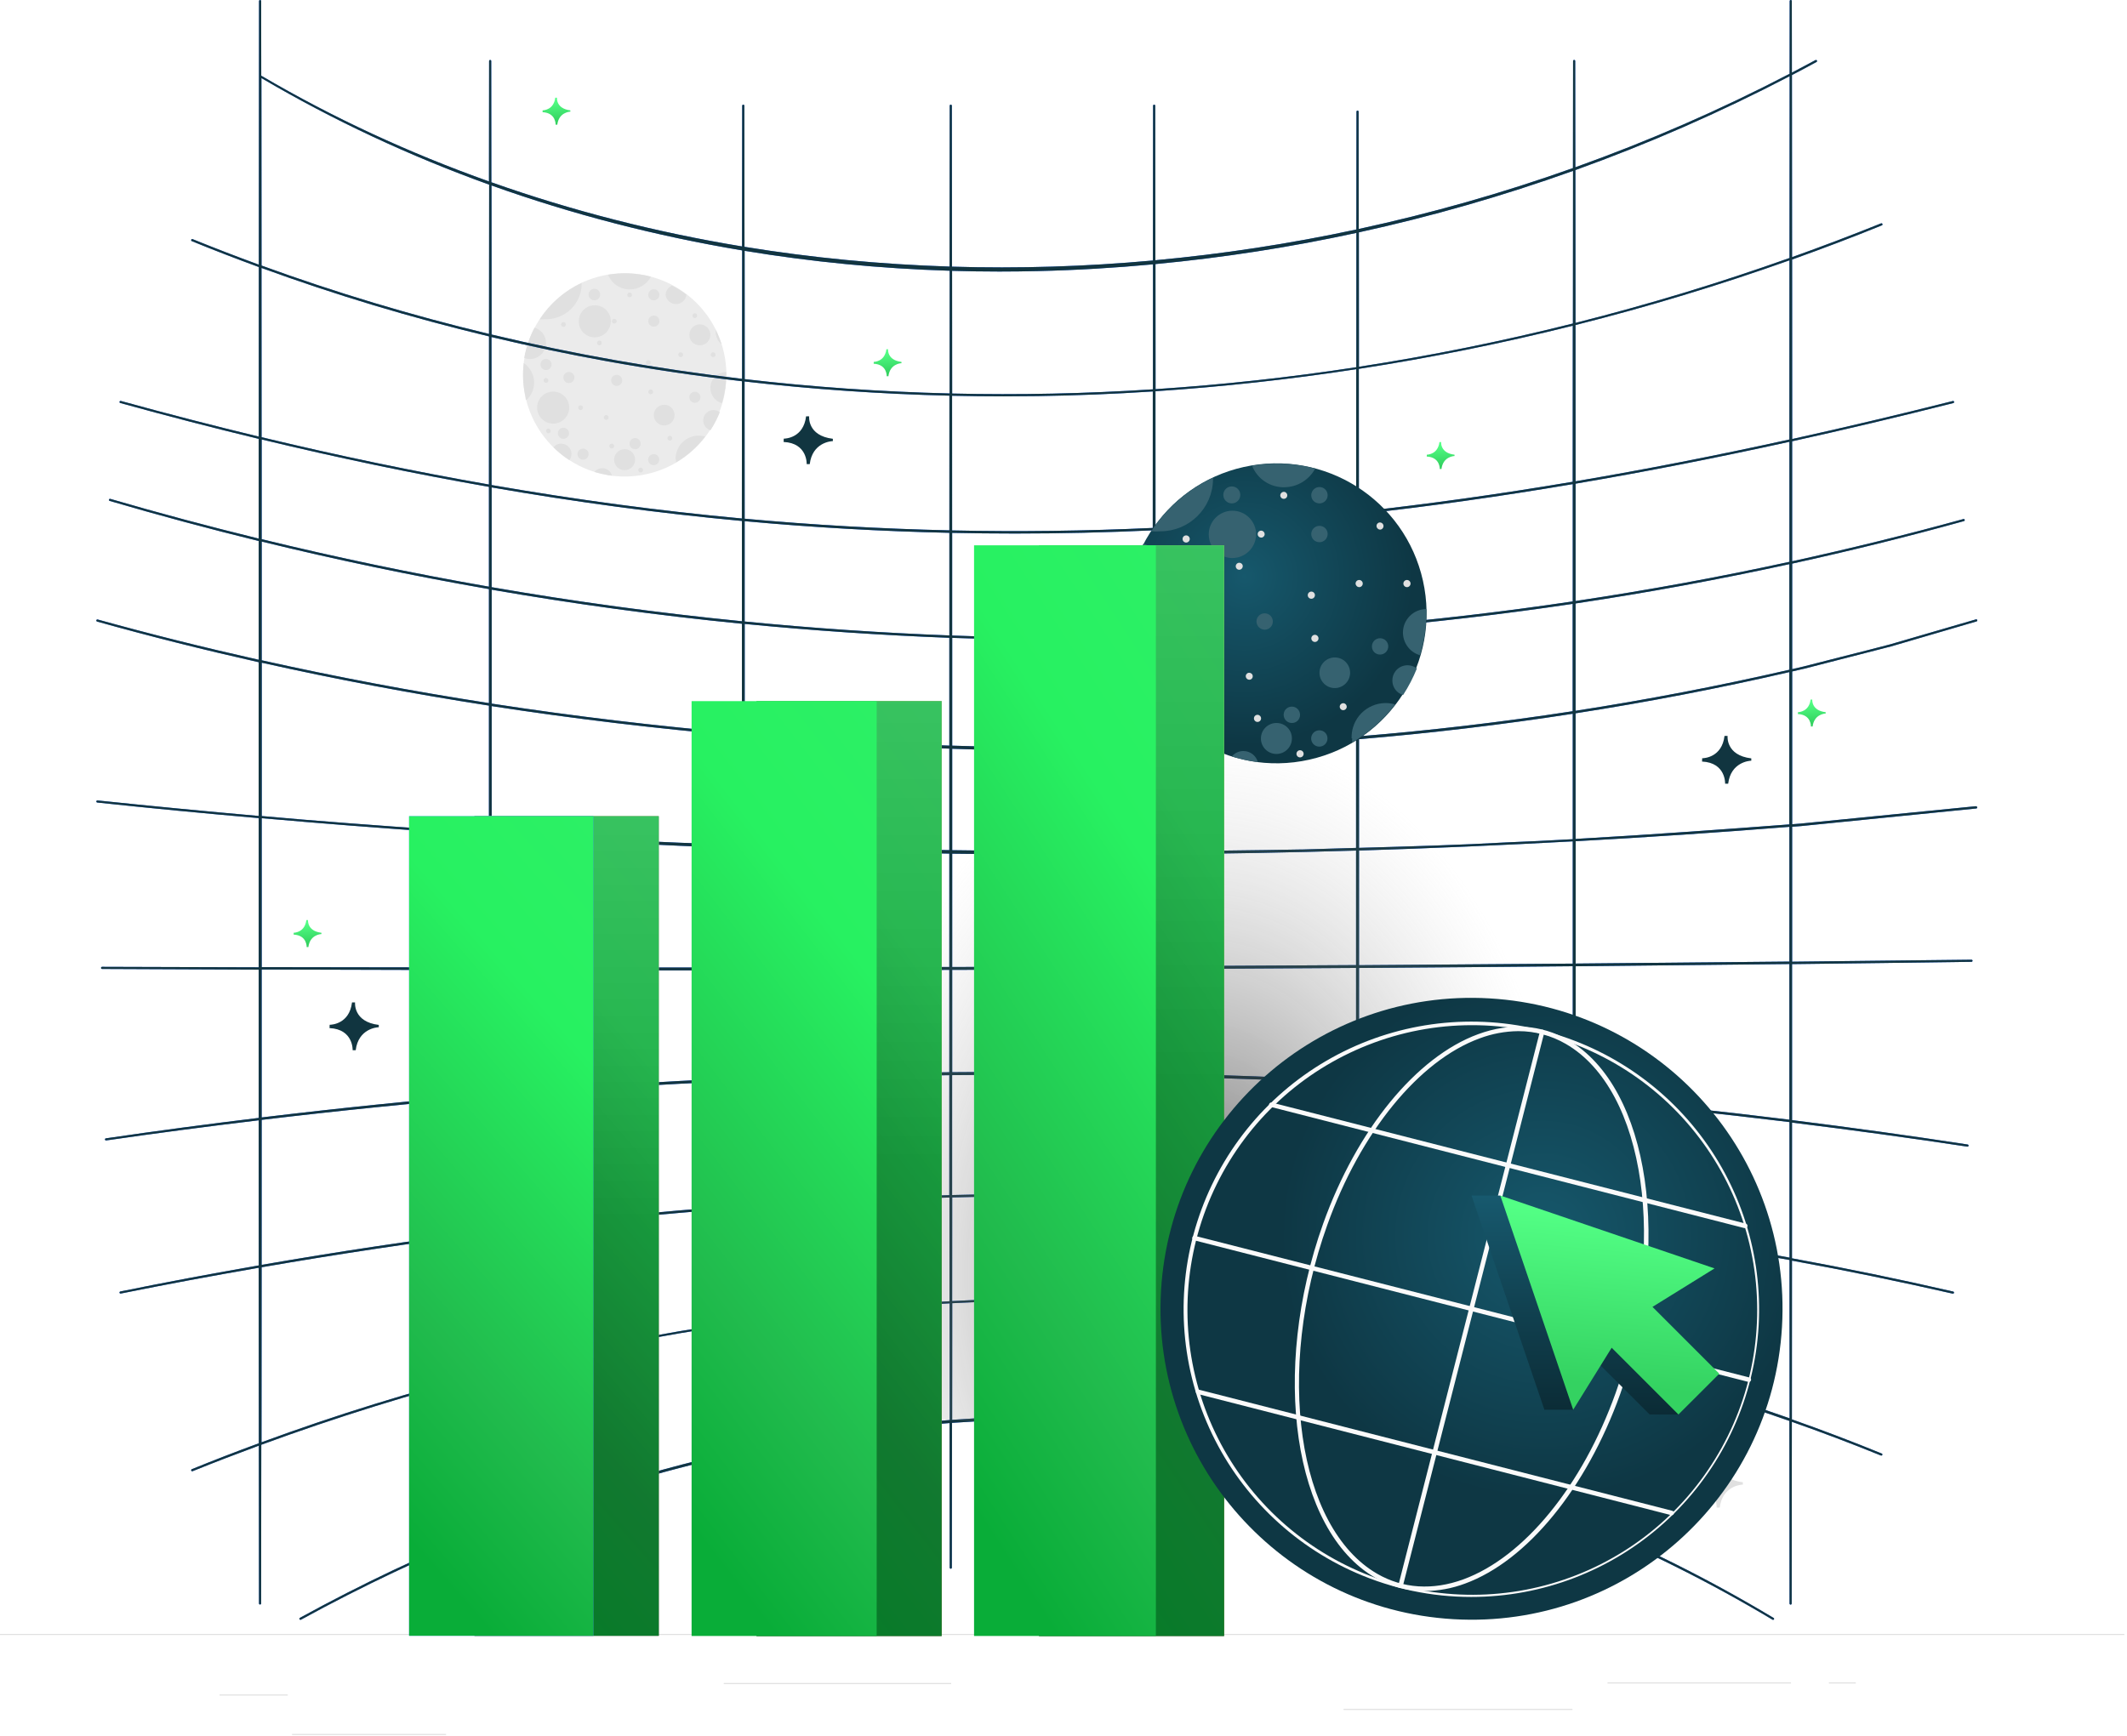 <svg width="567" height="463" viewBox="0 0 567 463" fill="none" xmlns="http://www.w3.org/2000/svg">
<path d="M566.3 435.68H0V435.963H566.3V435.68Z" fill="#E0E0E0"/>
<path d="M76.713 451.828H58.523V452.111H76.713V451.828Z" fill="#E0E0E0"/>
<path d="M253.566 448.762H192.938V449.045H253.566V448.762Z" fill="#E0E0E0"/>
<path d="M118.9 462.352H77.844V462.635H118.9V462.352Z" fill="#E0E0E0"/>
<path d="M477.433 448.613H428.516V448.896H477.433V448.613Z" fill="#E0E0E0"/>
<path d="M494.701 448.613H487.531V448.896H494.701V448.613Z" fill="#E0E0E0"/>
<path d="M419.176 455.672H358.141V455.955H419.176V455.672Z" fill="#E0E0E0"/>
<path d="M100.982 273.911C100.472 273.911 95.523 274.296 94.821 280.039H94.005C94.005 280.039 94.243 274.432 87.844 274.138L87.878 273.254C88.387 273.254 93.144 273.039 93.835 267.297H94.651C94.651 267.297 94.096 272.473 100.971 273.288V273.911H100.982Z" fill="#113540"/>
<path d="M466.846 202.841C466.336 202.841 461.386 203.226 460.684 208.968H459.869C459.869 208.968 460.107 203.362 453.719 203.067L453.753 202.184C454.262 202.184 459.019 201.969 459.71 196.227H460.526C460.526 196.227 459.971 201.403 466.846 202.218V202.841Z" fill="#113540"/>
<path d="M464.596 395.864C464.086 395.864 459.136 396.249 458.434 401.992H457.619C457.619 401.992 457.857 396.385 451.469 396.091L451.503 395.207C452.012 395.207 456.769 394.992 457.46 389.25H458.276C458.276 389.25 457.721 394.426 464.596 395.241V395.864Z" fill="#E0E0E0"/>
<path d="M331.455 303.153C330.945 303.153 325.996 303.539 325.294 309.281H324.478C324.478 309.281 324.716 303.674 318.328 303.38L318.362 302.497C318.872 302.497 323.629 302.281 324.32 296.539H325.135C325.135 296.539 324.58 301.715 331.455 302.531V303.153Z" fill="#E0E0E0"/>
<path d="M222.017 117.622C221.508 117.622 216.558 118.007 215.856 123.75H215.041C215.041 123.75 215.278 118.143 208.891 117.849L208.925 116.965C209.434 116.965 214.191 116.75 214.882 111.008H215.698C215.698 111.008 215.143 116.184 222.017 116.999V117.622Z" fill="#113540"/>
<path d="M85.681 249.07C85.397 249.07 82.6 249.285 82.204 252.536H81.751C81.751 252.536 81.886 249.376 78.273 249.206L78.296 248.708C78.579 248.708 81.263 248.583 81.66 245.344H82.113C82.113 245.344 81.807 248.266 85.681 248.719V249.07Z" fill="url(#paint0_linear_2769_3133)"/>
<path d="M387.735 121.597C387.452 121.597 384.655 121.813 384.258 125.063H383.805C383.805 125.063 383.941 121.903 380.328 121.733L380.351 121.235C380.634 121.235 383.318 121.11 383.715 117.871H384.168C384.168 117.871 383.862 120.793 387.735 121.246V121.597Z" fill="url(#paint1_linear_2769_3133)"/>
<path d="M486.673 190.258C486.39 190.258 483.592 190.473 483.196 193.723H482.743C482.743 193.723 482.879 190.563 479.266 190.393L479.288 189.895C479.571 189.895 482.256 189.77 482.652 186.531H483.105C483.105 186.531 482.799 189.453 486.673 189.906V190.258Z" fill="url(#paint2_linear_2769_3133)"/>
<path d="M240.306 96.851C240.022 96.851 237.225 97.066 236.829 100.317H236.376C236.376 100.317 236.511 97.157 232.898 96.987L232.921 96.489C233.204 96.489 235.888 96.364 236.285 93.125H236.738C236.738 93.125 236.432 96.047 240.306 96.5V96.851Z" fill="url(#paint3_linear_2769_3133)"/>
<path d="M152.04 29.777C151.757 29.777 148.959 29.992 148.563 33.243H148.11C148.11 33.243 148.246 30.083 144.633 29.913L144.655 29.415C144.939 29.415 147.623 29.29 148.019 26.051H148.472C148.472 26.051 148.167 28.973 152.04 29.426V29.777Z" fill="url(#paint4_linear_2769_3133)"/>
<path d="M171.751 310.175C171.468 310.175 168.67 310.391 168.274 313.641H167.821C167.821 313.641 167.957 310.481 164.344 310.311L164.366 309.813C164.65 309.813 167.334 309.688 167.73 306.449H168.183C168.183 306.449 167.877 309.371 171.751 309.824V310.175Z" fill="#E0E0E0"/>
<path d="M160.633 73.506C175.237 70.252 189.732 79.454 192.985 94.058C196.239 108.662 187.037 123.157 172.433 126.411C157.829 129.664 143.346 120.474 140.08 105.87C136.815 91.266 146.017 76.771 160.621 73.506H160.633Z" fill="#EBEBEB"/>
<path d="M186.533 92.081C188.075 92.093 189.35 90.855 189.362 89.313C189.374 87.771 188.136 86.497 186.594 86.484C185.052 86.472 183.778 87.711 183.766 89.252C183.766 89.277 183.766 89.289 183.766 89.313C183.766 90.843 185.004 92.081 186.533 92.081Z" fill="#E0E0E0"/>
<path d="M177.422 78.58C177.58 80.122 178.964 81.239 180.493 81.069C181.804 80.935 182.848 79.891 182.982 78.58C181.78 77.67 180.505 76.856 179.17 76.152C178.162 76.553 177.483 77.5 177.422 78.58Z" fill="#E0E0E0"/>
<path d="M147.461 104.414C145.093 104.414 143.188 106.332 143.188 108.687C143.188 111.042 145.106 112.96 147.461 112.96C149.816 112.96 151.734 111.042 151.734 108.687C151.722 106.332 149.816 104.426 147.461 104.414Z" fill="#E0E0E0"/>
<path d="M192.341 91.8C191.916 90.464 191.394 89.153 190.775 87.891C190.763 88.073 190.763 88.255 190.775 88.449C190.775 89.748 191.345 90.974 192.341 91.8Z" fill="#E0E0E0"/>
<path d="M145.557 91.434C145.533 89.552 144.295 87.901 142.486 87.367C141.15 89.904 140.228 92.636 139.742 95.452C140.216 95.622 140.713 95.719 141.223 95.731C143.603 95.744 145.545 93.838 145.557 91.458V91.422V91.434Z" fill="#E0E0E0"/>
<path d="M189.372 103.408C189.372 105.314 190.622 107.001 192.443 107.535C193.256 104.828 193.657 102.024 193.608 99.195C191.277 99.195 189.384 101.077 189.359 103.408H189.372Z" fill="#E0E0E0"/>
<path d="M162.84 85.655C162.828 83.288 160.897 81.394 158.53 81.406C156.163 81.418 154.269 83.349 154.281 85.716C154.293 88.022 156.139 89.892 158.433 89.953C160.812 90.001 162.779 88.12 162.828 85.74C162.828 85.704 162.828 85.68 162.828 85.643L162.84 85.655Z" fill="#E0E0E0"/>
<path d="M177.057 107.922C178.587 107.922 179.825 109.16 179.825 110.69C179.825 112.219 178.587 113.458 177.057 113.458C175.527 113.458 174.289 112.219 174.289 110.69C174.289 109.16 175.527 107.922 177.057 107.922Z" fill="#E0E0E0"/>
<path d="M187.461 112.111C187.461 113.312 188.251 114.369 189.404 114.721C190.387 113.203 191.225 111.601 191.892 109.925C190.703 108.991 188.979 109.197 188.044 110.387C187.656 110.872 187.449 111.491 187.461 112.111Z" fill="#E0E0E0"/>
<path d="M180.195 122.538C180.183 122.793 180.183 123.048 180.195 123.303C183.206 121.518 185.852 119.188 187.977 116.408C184.711 115.449 181.3 117.318 180.341 120.584C180.158 121.227 180.074 121.895 180.098 122.562L180.195 122.526V122.538Z" fill="#E0E0E0"/>
<path d="M142.388 102.045C142.388 99.957 141.344 97.99 139.62 96.812C139.268 99.835 139.426 102.895 140.082 105.857C140.082 106.136 140.082 106.415 140.3 106.682C141.636 105.505 142.4 103.817 142.388 102.033V102.045Z" fill="#E0E0E0"/>
<path d="M155.059 75.777V75.438C150.507 77.574 146.646 80.925 143.891 85.125C144.449 85.174 145.02 85.174 145.578 85.125C150.762 85.113 154.974 80.949 155.059 75.777Z" fill="#E0E0E0"/>
<path d="M167.949 77.161C170.279 77.136 172.428 75.838 173.521 73.774C169.794 72.802 165.909 72.62 162.109 73.252C163.044 75.643 165.375 77.209 167.949 77.161Z" fill="#E0E0E0"/>
<path d="M166.532 119.774C164.99 119.761 163.715 121 163.703 122.541C163.691 124.083 164.929 125.358 166.471 125.37C168.013 125.382 169.287 124.144 169.3 122.602C169.3 122.578 169.3 122.566 169.3 122.541C169.3 121.012 168.061 119.774 166.532 119.774Z" fill="#E0E0E0"/>
<path d="M160.541 124.844C159.728 124.844 158.963 125.208 158.453 125.827C159.995 126.288 161.561 126.628 163.163 126.847C162.848 125.669 161.767 124.844 160.553 124.844H160.541Z" fill="#E0E0E0"/>
<path d="M149.551 118.289C148.774 118.301 148.033 118.653 147.523 119.248C148.81 120.547 150.231 121.7 151.772 122.696C152.137 122.234 152.343 121.676 152.355 121.093C152.355 119.552 151.105 118.289 149.551 118.289Z" fill="#E0E0E0"/>
<path d="M181.456 95.224C181.808 95.224 182.099 94.933 182.099 94.581C182.099 94.229 181.808 93.938 181.456 93.938C181.104 93.938 180.812 94.229 180.812 94.581C180.825 94.933 181.104 95.212 181.456 95.224Z" fill="#E0E0E0"/>
<path d="M185.213 84.818C185.565 84.818 185.856 84.527 185.856 84.175C185.856 83.823 185.565 83.531 185.213 83.531C184.873 83.531 184.594 83.811 184.594 84.15V84.187C184.594 84.527 184.861 84.818 185.213 84.83V84.818Z" fill="#E0E0E0"/>
<path d="M190.097 95.224C190.449 95.224 190.74 94.933 190.74 94.581C190.74 94.229 190.449 93.938 190.097 93.938C189.744 93.938 189.453 94.229 189.453 94.581C189.453 94.933 189.744 95.224 190.097 95.224Z" fill="#E0E0E0"/>
<path d="M167.854 79.263C168.194 79.263 168.473 78.983 168.473 78.643C168.486 78.303 168.231 78.012 167.891 78H167.854C167.502 78 167.211 78.291 167.211 78.643C167.211 78.983 167.49 79.263 167.83 79.263H167.866H167.854Z" fill="#E0E0E0"/>
<path d="M159.776 90.82C159.436 90.82 159.157 91.1 159.157 91.439C159.145 91.779 159.399 92.071 159.739 92.083H159.776C160.128 92.083 160.419 91.791 160.419 91.439C160.419 91.1 160.14 90.82 159.8 90.82H159.764H159.776Z" fill="#E0E0E0"/>
<path d="M155.424 108.697C155.424 108.357 155.144 108.078 154.804 108.078H154.768C154.428 108.078 154.149 108.357 154.149 108.697C154.137 109.037 154.392 109.329 154.732 109.341H154.768C155.12 109.341 155.411 109.049 155.411 108.697H155.424Z" fill="#E0E0E0"/>
<path d="M144.906 101.44C144.906 101.792 145.198 102.084 145.55 102.084C145.902 102.084 146.193 101.792 146.193 101.44C146.193 101.088 145.902 100.797 145.55 100.797C145.198 100.797 144.906 101.088 144.906 101.44Z" fill="#E0E0E0"/>
<path d="M172.812 104.487C172.812 104.839 173.104 105.131 173.456 105.131C173.808 105.131 174.099 104.839 174.099 104.487C174.099 104.135 173.808 103.844 173.456 103.844C173.104 103.844 172.812 104.135 172.812 104.487Z" fill="#E0E0E0"/>
<path d="M172.807 96.023C173.16 96.023 173.451 96.315 173.451 96.667C173.451 97.019 173.16 97.31 172.807 97.31C172.455 97.31 172.164 97.019 172.164 96.667C172.164 96.315 172.455 96.023 172.807 96.023Z" fill="#E0E0E0"/>
<path d="M178.564 116.203C178.225 116.203 177.945 116.482 177.945 116.822V116.859C177.945 117.199 178.225 117.478 178.564 117.478C178.904 117.49 179.196 117.235 179.208 116.895V116.859C179.208 116.507 178.917 116.215 178.564 116.215V116.203Z" fill="#E0E0E0"/>
<path d="M150.206 87.162C150.558 87.162 150.849 86.871 150.849 86.518C150.849 86.166 150.558 85.875 150.206 85.875C149.854 85.875 149.562 86.166 149.562 86.518C149.562 86.871 149.854 87.162 150.206 87.162Z" fill="#E0E0E0"/>
<path d="M163.744 86.266C164.084 86.279 164.375 86.024 164.388 85.684V85.647C164.388 85.295 164.096 85.004 163.744 85.004C163.404 85.004 163.125 85.283 163.125 85.623V85.659C163.125 85.999 163.404 86.279 163.744 86.279V86.266Z" fill="#E0E0E0"/>
<path d="M163.118 118.289C162.766 118.277 162.462 118.544 162.438 118.909C162.426 119.261 162.693 119.564 163.057 119.588C163.409 119.601 163.713 119.333 163.737 118.969V118.945C163.737 118.605 163.47 118.314 163.118 118.302V118.289Z" fill="#E0E0E0"/>
<path d="M161.612 110.692C161.272 110.68 160.981 110.935 160.969 111.275V111.311C160.969 111.663 161.26 111.954 161.612 111.954C161.952 111.954 162.231 111.675 162.231 111.335V111.299C162.231 110.959 161.952 110.68 161.612 110.68V110.692Z" fill="#E0E0E0"/>
<path d="M146.174 114.258C145.834 114.258 145.555 114.537 145.555 114.877V114.913C145.555 115.253 145.834 115.532 146.174 115.532C146.514 115.545 146.805 115.29 146.817 114.95V114.913C146.817 114.561 146.526 114.27 146.174 114.27V114.258Z" fill="#E0E0E0"/>
<path d="M170.784 124.699C170.432 124.699 170.141 124.991 170.141 125.343C170.141 125.695 170.432 125.986 170.784 125.986C171.136 125.986 171.427 125.695 171.427 125.343C171.427 124.991 171.136 124.699 170.784 124.699Z" fill="#E0E0E0"/>
<path d="M174.294 87.103C175.107 87.103 175.775 86.447 175.775 85.622C175.775 84.808 175.119 84.141 174.294 84.141C173.48 84.141 172.812 84.808 172.812 85.622V85.646C172.812 86.447 173.456 87.091 174.257 87.091H174.294V87.103Z" fill="#E0E0E0"/>
<path d="M174.294 80.087C175.107 80.087 175.775 79.419 175.775 78.606C175.775 77.793 175.119 77.125 174.294 77.125C173.468 77.125 172.812 77.781 172.812 78.606V78.63C172.812 79.432 173.456 80.075 174.257 80.075H174.294V80.087Z" fill="#E0E0E0"/>
<path d="M158.448 80.084C159.298 80.084 159.99 79.391 159.99 78.542C159.99 77.692 159.298 77 158.448 77C157.598 77 156.906 77.692 156.906 78.542C156.906 79.391 157.598 80.084 158.448 80.084Z" fill="#E0E0E0"/>
<path d="M170.782 118.29C170.782 117.476 170.127 116.809 169.301 116.809C168.476 116.809 167.82 117.464 167.82 118.29C167.82 119.115 168.476 119.771 169.301 119.771C170.103 119.783 170.758 119.152 170.782 118.35C170.782 118.326 170.782 118.314 170.782 118.29Z" fill="#E0E0E0"/>
<path d="M155.426 119.613C154.613 119.613 153.945 120.269 153.945 121.094C153.945 121.92 154.601 122.575 155.426 122.575C156.252 122.575 156.907 121.92 156.907 121.094C156.907 120.269 156.252 119.613 155.426 119.613Z" fill="#E0E0E0"/>
<path d="M150.2 114.055C151.013 114.055 151.681 114.71 151.681 115.536C151.681 116.361 151.025 117.017 150.2 117.017C149.374 117.017 148.719 116.361 148.719 115.536C148.719 114.71 149.374 114.055 150.2 114.055Z" fill="#E0E0E0"/>
<path d="M174.287 121.094C173.473 121.082 172.794 121.725 172.781 122.539C172.769 123.352 173.413 124.032 174.226 124.044C175.039 124.056 175.719 123.413 175.731 122.599C175.731 122.575 175.731 122.563 175.731 122.539C175.731 121.737 175.088 121.094 174.287 121.094Z" fill="#E0E0E0"/>
<path d="M164.387 102.907C165.201 102.907 165.868 102.252 165.868 101.426C165.868 100.601 165.213 99.945 164.387 99.945C163.562 99.945 162.906 100.601 162.906 101.426C162.918 102.24 163.574 102.883 164.387 102.907Z" fill="#E0E0E0"/>
<path d="M185.21 107.399C186.024 107.411 186.703 106.768 186.716 105.955C186.728 105.141 186.084 104.462 185.271 104.449C184.458 104.437 183.778 105.081 183.766 105.894C183.766 105.918 183.766 105.93 183.766 105.955C183.766 106.756 184.409 107.399 185.21 107.399Z" fill="#E0E0E0"/>
<path d="M151.677 99.195C150.864 99.183 150.184 99.827 150.172 100.64C150.16 101.453 150.803 102.133 151.617 102.145C152.43 102.158 153.11 101.514 153.122 100.701C153.122 100.677 153.122 100.664 153.122 100.64C153.122 99.839 152.479 99.195 151.677 99.195Z" fill="#E0E0E0"/>
<path d="M145.559 95.711C146.373 95.711 147.04 96.367 147.04 97.192C147.04 98.017 146.385 98.673 145.559 98.673C144.734 98.673 144.078 98.017 144.078 97.192C144.078 96.367 144.734 95.711 145.559 95.711Z" fill="#E0E0E0"/>
<path d="M526.78 214.967C521.796 215.466 513.46 216.293 504.955 217.131C495.339 218.082 485.497 219.068 479.981 219.611C479.256 219.668 478.508 219.724 477.75 219.781C477.75 206.179 477.75 192.553 477.75 179.041C478.848 178.792 479.947 178.543 481.034 178.283C486.539 176.878 499.371 173.594 504.071 172.37C506.461 171.668 510.448 170.502 514.57 169.301C519.225 167.942 524.05 166.538 526.893 165.699C527.04 165.654 527.131 165.496 527.086 165.348C527.04 165.201 526.882 165.11 526.734 165.156C524.186 165.892 520.154 167.07 516.043 168.27C511.444 169.607 506.744 170.977 503.913 171.804C501.251 172.518 495.928 173.865 490.774 175.168C486.776 176.176 482.982 177.139 480.887 177.694C479.845 177.943 478.792 178.169 477.75 178.419C477.75 168.961 477.75 159.572 477.75 150.285C493.13 146.91 508.398 143.149 523.541 138.947C523.688 138.902 523.778 138.755 523.733 138.596C523.688 138.449 523.541 138.358 523.382 138.404C508.262 142.572 493.04 146.321 477.738 149.662C477.738 138.834 477.738 128.142 477.738 117.666C491.794 114.562 506.099 111.165 520.709 107.472C520.856 107.438 520.947 107.28 520.913 107.133C520.879 106.985 520.72 106.883 520.573 106.929C506.019 110.598 491.748 113.974 477.75 117.066C477.75 100.473 477.738 84.424 477.727 69.202C485.78 66.325 493.765 63.301 501.647 60.096C501.795 60.028 501.863 59.869 501.806 59.722C501.749 59.575 501.579 59.507 501.432 59.563C493.572 62.735 485.666 65.725 477.716 68.568C477.716 51.148 477.693 34.828 477.682 20.024C479.879 18.88 482.053 17.714 484.228 16.525C484.364 16.445 484.421 16.276 484.341 16.14C484.262 16.004 484.092 15.947 483.956 16.026C481.872 17.159 479.777 18.269 477.67 19.367C477.67 12.685 477.659 6.297 477.648 0.283C477.648 0.125 477.523 0 477.364 0C477.206 0 477.081 0.125 477.081 0.283C477.081 6.388 477.07 12.878 477.059 19.673C458.495 29.334 439.4 37.648 419.942 44.602C419.942 34.476 419.919 24.974 419.908 16.264C419.908 16.106 419.783 15.981 419.625 15.981C419.466 15.981 419.341 16.106 419.341 16.264C419.33 25.03 419.319 34.612 419.307 44.817C400.54 51.499 381.445 56.902 362.202 61.059C362.202 49.789 362.179 39.29 362.168 29.776C362.168 29.617 362.043 29.493 361.885 29.493C361.726 29.493 361.601 29.617 361.601 29.776C361.59 39.324 361.579 49.868 361.567 61.194C343.786 65.011 325.891 67.741 307.995 69.394C307.984 54.319 307.973 40.445 307.95 28.19C307.95 28.032 307.826 27.907 307.667 27.907C307.508 27.907 307.384 28.032 307.384 28.19C307.373 40.468 307.35 54.365 307.339 69.462C289.421 71.093 271.526 71.637 253.778 71.105C253.767 55.373 253.755 40.91 253.733 28.19C253.733 28.032 253.608 27.907 253.449 27.907C253.291 27.907 253.166 28.032 253.166 28.19C253.144 40.898 253.132 55.361 253.121 71.082C234.682 70.493 216.413 68.749 198.462 65.815C198.45 52.122 198.439 39.471 198.416 28.19C198.416 28.032 198.292 27.907 198.133 27.907C197.975 27.907 197.85 28.032 197.85 28.19C197.839 39.437 197.816 52.054 197.805 65.713C174.881 61.931 152.501 56.222 130.981 48.6C130.981 36.957 130.959 26.118 130.947 16.276C130.947 16.117 130.823 15.992 130.664 15.992C130.506 15.992 130.381 16.117 130.381 16.276C130.37 26.05 130.358 36.821 130.347 48.385C109.168 40.842 88.826 31.452 69.64 20.183C69.64 13.206 69.629 6.558 69.617 0.294C69.617 0.136 69.493 0.011 69.334 0.011C69.175 0.011 69.051 0.136 69.051 0.294C69.028 20.296 69.005 44.217 68.994 70.572C63.082 68.409 57.204 66.144 51.371 63.777H51.348C51.201 63.709 51.042 63.777 50.975 63.924C50.918 64.071 50.975 64.23 51.133 64.298C57.023 66.71 62.98 68.998 68.994 71.207C68.994 85.636 68.983 100.779 68.972 116.42C56.864 113.498 44.632 110.338 32.219 106.917C32.072 106.872 31.913 106.963 31.868 107.11C31.822 107.257 31.913 107.416 32.06 107.461C44.519 110.904 56.807 114.087 68.96 117.02C68.96 125.753 68.96 134.621 68.96 143.614C55.731 140.374 42.537 136.852 29.398 133.024C29.251 132.979 29.093 133.069 29.047 133.216C29.002 133.364 29.093 133.522 29.24 133.568C42.412 137.43 55.663 140.986 68.96 144.259C68.96 154.691 68.96 165.269 68.96 175.927C54.463 172.676 40.147 169.097 26.035 165.19C25.887 165.144 25.729 165.235 25.684 165.382C25.638 165.53 25.729 165.688 25.876 165.733C39.988 169.686 54.361 173.288 68.949 176.572C68.949 190.164 68.949 203.868 68.949 217.573C54.656 216.315 40.339 214.934 26.012 213.439H25.989C25.831 213.416 25.695 213.529 25.684 213.688C25.672 213.846 25.774 213.982 25.933 213.993C40.136 215.511 54.486 216.893 68.96 218.15C68.96 231.458 68.96 244.766 68.96 257.927C55.131 257.893 41.223 257.859 27.213 257.802C27.054 257.802 26.93 257.927 26.93 258.086C26.93 258.244 27.054 258.369 27.213 258.369C41.212 258.437 55.12 258.505 68.96 258.55C68.96 271.926 68.96 285.143 68.96 298.089C55.369 299.743 41.789 301.543 28.221 303.537C28.062 303.56 27.96 303.707 27.983 303.854C28.005 304.001 28.153 304.114 28.3 304.092C41.834 302.132 55.392 300.354 68.96 298.723C68.96 311.963 68.96 324.909 68.972 337.424C56.683 339.565 44.394 341.864 32.083 344.367C31.924 344.401 31.834 344.548 31.856 344.696C31.89 344.843 32.038 344.945 32.185 344.922C44.485 342.442 56.739 340.165 68.96 338.047C68.96 354.504 68.983 370.202 68.994 384.846C62.991 387.055 57.034 389.354 51.133 391.755C50.986 391.823 50.918 391.982 50.975 392.129C51.02 392.242 51.122 392.31 51.235 392.31C51.269 392.31 51.303 392.31 51.337 392.287C57.193 389.92 63.082 387.666 68.994 385.48C69.005 400.805 69.017 414.962 69.04 427.557C69.04 427.715 69.164 427.84 69.323 427.84C69.481 427.84 69.606 427.715 69.606 427.557C69.617 414.905 69.64 400.657 69.651 385.243C89.63 377.903 109.881 371.606 130.325 366.362C130.325 381.086 130.347 394.904 130.358 407.532C113.302 414.362 96.471 422.324 79.98 431.373H79.958C79.822 431.464 79.765 431.634 79.844 431.77C79.924 431.906 80.094 431.962 80.23 431.883C96.754 422.834 113.494 414.939 130.358 408.189C130.358 413.829 130.37 419.243 130.381 424.374C130.381 424.533 130.506 424.657 130.664 424.657C130.823 424.657 130.947 424.533 130.947 424.374C130.947 419.175 130.959 413.682 130.97 407.951C153.078 399.14 175.425 392.299 197.816 387.44C197.816 398.437 197.839 408.699 197.85 418.009C197.85 418.167 197.975 418.292 198.133 418.292C198.292 418.292 198.416 418.167 198.416 418.009C198.428 408.653 198.439 398.347 198.45 387.293C216.663 383.374 234.92 380.758 253.121 379.455C253.132 393.499 253.144 406.479 253.166 418.009C253.166 418.167 253.291 418.292 253.449 418.292C253.608 418.292 253.733 418.167 253.733 418.009C253.744 406.468 253.767 393.477 253.778 379.398C271.718 378.141 289.602 378.141 307.339 379.421C307.35 393.477 307.361 406.468 307.384 418.009C307.384 418.167 307.508 418.292 307.667 418.292C307.826 418.292 307.95 418.167 307.95 418.009C307.961 406.479 307.984 393.522 307.995 379.478C326.026 380.803 343.922 383.442 361.567 387.395C361.567 399.015 361.59 409.831 361.601 419.606C361.601 419.764 361.726 419.889 361.885 419.889C362.043 419.889 362.168 419.764 362.168 419.606C362.179 409.877 362.19 399.106 362.202 387.542C381.569 391.914 400.642 397.871 419.307 405.414C419.307 412.074 419.319 418.416 419.33 424.385C419.33 424.544 419.455 424.668 419.613 424.668C419.772 424.668 419.896 424.544 419.896 424.385C419.896 418.496 419.908 412.232 419.919 405.663C437.859 412.946 455.426 421.678 472.506 431.883C472.551 431.906 472.596 431.928 472.653 431.928C472.743 431.928 472.845 431.883 472.891 431.792C472.97 431.657 472.925 431.487 472.789 431.407H472.777C455.698 421.157 438.018 412.323 419.908 404.939C419.919 391.834 419.93 377.473 419.942 362.217C439.286 366.77 458.337 372.32 477.002 378.877C477.013 396.772 477.036 413.195 477.047 427.579C477.047 427.738 477.172 427.862 477.331 427.862C477.489 427.862 477.614 427.738 477.614 427.579C477.636 413.263 477.648 396.908 477.659 379.115C485.632 381.924 493.549 384.914 501.376 388.097H501.398C501.545 388.165 501.704 388.097 501.772 387.95C501.829 387.802 501.772 387.644 501.613 387.576C493.742 384.359 485.746 381.324 477.67 378.47C477.67 365.105 477.693 350.925 477.693 336.144C492.077 338.772 506.37 341.717 520.539 344.945C520.539 344.945 520.584 344.945 520.607 344.945C520.732 344.945 520.856 344.854 520.879 344.73C520.913 344.582 520.822 344.424 520.664 344.39C506.495 341.128 492.168 338.172 477.693 335.521C477.693 323.788 477.693 311.692 477.704 299.335C493.3 301.26 508.873 303.39 524.435 305.745C524.435 305.745 524.469 305.745 524.481 305.745C524.617 305.745 524.741 305.643 524.764 305.508C524.786 305.349 524.684 305.213 524.526 305.179C508.941 302.789 493.334 300.626 477.716 298.678C477.716 285.064 477.716 271.145 477.716 257.078C493.697 256.885 509.644 256.693 525.545 256.466C525.704 256.466 525.828 256.33 525.828 256.183C525.828 256.036 525.704 255.9 525.545 255.9C509.666 256.092 493.731 256.273 477.738 256.432C477.738 244.517 477.738 232.489 477.738 220.449C478.497 220.393 479.267 220.336 480.026 220.279C484.885 219.792 493.153 218.966 501.67 218.105C511.241 217.142 521.117 216.157 526.825 215.579C526.984 215.568 527.097 215.421 527.074 215.273C527.063 215.115 526.916 215.001 526.768 215.024L526.78 214.967ZM253.835 285.902C253.835 276.909 253.835 267.803 253.835 258.618C271.752 258.573 289.568 258.505 307.282 258.414C307.282 267.758 307.282 277.034 307.282 286.185C289.466 285.8 271.639 285.71 253.823 285.891L253.835 285.902ZM253.835 257.848C253.835 247.824 253.835 237.733 253.835 227.63C265.704 227.8 277.562 227.89 289.387 227.89C295.356 227.89 301.324 227.845 307.282 227.8C307.282 237.778 307.282 247.745 307.282 257.644C289.579 257.723 271.775 257.791 253.835 257.848ZM253.835 226.701C253.835 217.674 253.835 208.648 253.835 199.655C261.366 199.915 268.932 200.142 276.532 200.255C279.25 200.278 281.957 200.289 284.664 200.289C292.286 200.289 299.829 200.198 307.282 200.029C307.282 208.987 307.282 217.98 307.282 226.962C289.342 227.041 271.526 226.962 253.835 226.701ZM292.388 199.406C291.426 199.406 290.463 199.406 289.5 199.406C277.54 199.406 265.648 199.213 253.835 198.828C253.835 189.178 253.835 179.585 253.835 170.083C261.242 170.354 268.649 170.547 276.056 170.638C279.907 170.683 283.735 170.706 287.575 170.706C294.155 170.706 300.724 170.604 307.293 170.468C307.293 179.959 307.293 189.552 307.293 199.202C302.298 199.304 297.326 199.372 292.4 199.394L292.388 199.406ZM308.041 169.856C308.041 160.24 308.041 150.726 308.041 141.394C325.653 140.567 343.446 139.163 361.522 137.192C361.522 146.966 361.522 156.944 361.522 167.047C343.752 168.52 325.925 169.46 308.063 169.867L308.041 169.856ZM307.282 169.867C289.489 170.252 271.662 170.128 253.823 169.46C253.823 160.218 253.823 151.066 253.823 142.085C259.384 142.198 264.945 142.266 270.518 142.266C282.716 142.266 294.971 141.983 307.305 141.416C307.305 150.749 307.305 160.252 307.305 169.867H307.282ZM253.064 169.437C234.875 168.746 216.685 167.512 198.507 165.722C198.507 156.684 198.507 147.748 198.507 138.97C216.708 140.646 234.863 141.677 253.076 142.073C253.076 151.055 253.076 160.195 253.076 169.437H253.064ZM253.064 170.071C253.064 179.562 253.064 189.167 253.064 198.817C234.694 198.205 216.504 197.14 198.518 195.611C198.518 185.78 198.518 176.017 198.518 166.368C216.663 168.146 234.852 169.38 253.076 170.071H253.064ZM253.064 199.621C253.064 208.614 253.064 217.652 253.064 226.69C234.739 226.418 216.549 225.976 198.518 225.353C198.518 215.658 198.518 205.963 198.518 196.314C216.459 197.865 234.648 198.964 253.064 199.621ZM253.064 227.607C253.064 237.721 253.064 247.813 253.064 257.836C235.011 257.893 216.832 257.927 198.518 257.95C198.518 247.428 198.518 236.815 198.518 226.203C216.742 226.871 234.931 227.335 253.064 227.607ZM253.064 258.618C253.064 267.792 253.064 276.909 253.064 285.902C234.875 286.095 216.685 286.57 198.507 287.363C198.507 277.917 198.507 268.358 198.507 258.709C216.81 258.697 234.988 258.663 253.053 258.618H253.064ZM253.823 286.684C271.65 286.503 289.466 286.593 307.293 286.967C307.293 297.67 307.293 308.192 307.293 318.476C297.066 318.272 286.805 318.193 276.509 318.261C268.966 318.306 261.4 318.453 253.812 318.657C253.812 308.226 253.812 297.545 253.812 286.684H253.823ZM308.041 286.208C308.041 277.045 308.041 267.769 308.041 258.414C325.947 258.323 343.763 258.222 361.488 258.097C361.488 268.245 361.488 278.325 361.488 288.258C343.672 287.295 325.857 286.593 308.018 286.197L308.041 286.208ZM308.041 257.633C308.041 247.734 308.041 237.767 308.041 227.789C325.913 227.653 343.74 227.336 361.488 226.803C361.488 237.008 361.488 247.213 361.488 257.338C343.786 257.451 325.97 257.542 308.041 257.633ZM346.9 226.509C333.887 226.747 320.941 226.882 308.041 226.95C308.041 217.958 308.041 208.965 308.041 200.006C321.689 199.689 334.997 199.077 347.84 198.194C352.393 197.888 356.946 197.537 361.488 197.163C361.488 206.767 361.488 216.429 361.488 226.09C356.493 226.226 351.601 226.361 346.9 226.52V226.509ZM355.689 196.835C340.342 198.035 324.124 198.839 308.041 199.19C308.041 189.541 308.041 179.948 308.041 170.456C325.936 170.049 343.763 169.143 361.499 167.681C361.499 177.161 361.499 186.743 361.499 196.382C359.563 196.54 357.637 196.687 355.701 196.835H355.689ZM198.507 288.133C216.685 287.352 234.875 286.888 253.064 286.695C253.064 297.557 253.064 308.248 253.064 318.68C234.988 319.167 216.787 320.05 198.484 321.375C198.484 310.548 198.484 299.437 198.496 288.133H198.507ZM308.018 318.498C308.018 308.226 308.018 297.693 308.018 287.001C325.845 287.397 343.672 288.077 361.488 289.04C361.488 299.879 361.488 310.536 361.488 320.945C343.797 319.71 325.958 318.884 307.995 318.51L308.018 318.498ZM362.247 196.336C362.247 186.686 362.247 177.105 362.247 167.636C381.354 166.051 400.359 163.831 419.228 161.022C419.228 170.468 419.228 180.027 419.228 189.643C400.257 192.565 381.229 194.796 362.258 196.336H362.247ZM362.247 166.979C362.247 156.865 362.247 146.887 362.247 137.101C380.901 135.051 399.872 132.378 419.251 129.094C419.251 139.332 419.251 149.775 419.251 160.365C400.336 163.185 381.331 165.382 362.27 166.979H362.247ZM362.247 136.456C362.247 123.329 362.236 110.576 362.224 98.355C381.399 95.399 400.461 91.548 419.262 86.848C419.262 100.167 419.251 114.098 419.239 128.46C399.861 131.733 380.901 134.394 362.236 136.444L362.247 136.456ZM361.511 136.535C343.435 138.506 325.653 139.91 308.029 140.726C308.029 128.233 308.029 116.058 308.018 104.324C325.879 103.135 343.763 101.175 361.533 98.446C361.533 110.655 361.522 123.408 361.511 136.524V136.535ZM307.293 140.771C289.33 141.598 271.537 141.813 253.812 141.439C253.812 129.128 253.812 117.111 253.801 105.524C258.388 105.626 262.986 105.683 267.584 105.683C270.586 105.683 273.587 105.66 276.588 105.615C286.816 105.468 297.055 105.049 307.305 104.38C307.305 116.114 307.293 128.29 307.293 140.771ZM253.076 141.416C234.863 141.009 216.708 139.978 198.507 138.313C198.507 125.741 198.507 113.498 198.484 101.719C216.515 103.803 234.762 105.071 253.087 105.502C253.087 117.088 253.076 129.105 253.076 141.416ZM197.771 138.257C175.685 136.218 153.52 133.239 131.038 129.332C131.038 115.752 131.038 102.534 131.015 89.872C141.152 92.284 151.38 94.436 161.698 96.305C173.612 98.457 185.652 100.235 197.782 101.651C197.782 113.43 197.771 125.685 197.76 138.268L197.771 138.257ZM197.771 138.913C197.771 147.691 197.771 156.616 197.771 165.654C175.493 163.446 153.237 160.421 131.061 156.571C131.061 147.578 131.061 138.698 131.061 129.966C153.531 133.885 175.708 136.863 197.793 138.913H197.771ZM197.771 166.311C197.771 175.961 197.771 185.735 197.771 195.566C175.198 193.641 152.954 190.979 131.072 187.615C131.072 177.399 131.072 167.251 131.072 157.239C153.203 161.078 175.459 164.114 197.782 166.322L197.771 166.311ZM197.771 196.268C197.771 205.929 197.771 215.636 197.771 225.342C175.289 224.561 153.044 223.496 131.072 222.148C131.072 210.834 131.072 199.519 131.072 188.283C152.886 191.647 175.141 194.298 197.771 196.268ZM197.771 226.192C197.771 236.815 197.771 247.439 197.771 257.972C175.742 257.995 153.52 258.006 131.061 257.995C131.061 246.341 131.061 234.584 131.061 222.828C153.35 224.243 175.583 225.376 197.76 226.192H197.771ZM179.343 258.742C185.505 258.742 191.643 258.742 197.771 258.742C197.771 268.392 197.771 277.974 197.771 287.431C175.515 288.405 153.271 289.844 131.049 291.701C131.049 280.851 131.049 269.819 131.049 258.709C147.234 258.731 163.328 258.754 179.332 258.754L179.343 258.742ZM197.782 288.179C197.782 299.493 197.782 310.604 197.793 321.432C175.674 323.04 153.407 325.26 131.049 328.08C131.049 316.482 131.049 304.556 131.061 292.403C153.282 290.557 175.527 289.142 197.782 288.179ZM198.518 322.032C216.832 320.718 235.033 319.79 253.098 319.314C253.098 328.771 253.098 338.013 253.11 346.972C234.886 347.935 216.651 349.713 198.496 352.273C198.496 342.521 198.507 332.418 198.507 322.032H198.518ZM253.835 319.291C271.786 318.827 289.613 318.793 307.327 319.155C307.327 328.511 307.327 337.651 307.339 346.519C296.987 346.145 286.601 346.021 276.192 346.179C268.751 346.293 261.287 346.542 253.823 346.927C253.823 337.979 253.823 328.737 253.835 319.291ZM308.052 319.167C326.015 319.54 343.842 320.333 361.545 321.557C361.545 331.625 361.545 341.456 361.556 350.947C343.899 348.682 326.026 347.221 308.041 346.542C308.041 337.673 308.041 328.522 308.052 319.167ZM362.27 320.99C362.27 310.582 362.27 299.913 362.27 289.074C381.275 290.104 400.28 291.441 419.262 293.117C419.262 304.477 419.262 315.633 419.273 326.506C400.461 324.173 381.445 322.338 362.258 320.99H362.27ZM362.281 288.315C362.281 278.359 362.281 268.279 362.281 258.108C381.365 257.972 400.359 257.825 419.251 257.644C419.251 269.366 419.251 280.975 419.251 292.403C400.268 290.716 381.275 289.357 362.258 288.315H362.281ZM362.281 257.349C362.281 247.213 362.281 237.008 362.281 226.792C381.354 226.214 400.336 225.376 419.251 224.345C419.251 235.241 419.251 246.137 419.251 256.942C400.37 257.1 381.388 257.236 362.281 257.361V257.349ZM401.763 224.617C389.361 225.319 375.6 225.705 362.281 226.078C362.281 216.406 362.281 206.734 362.281 197.106C381.411 195.498 400.438 193.233 419.251 190.322C419.251 201.422 419.251 212.6 419.251 223.768C413.033 224.119 407.098 224.413 401.763 224.617ZM197.805 322.089C197.805 332.486 197.805 342.6 197.816 352.363C175.345 355.568 153.022 359.986 131.038 365.581C131.038 353.813 131.049 341.468 131.061 328.715C153.475 325.894 175.719 323.686 197.805 322.089ZM362.247 351.038C362.247 341.536 362.247 331.693 362.258 321.613C381.422 322.95 400.427 324.784 419.273 327.118C419.273 338.908 419.285 350.347 419.296 361.333C409.975 359.159 400.563 357.199 391.083 355.489C381.546 353.768 371.931 352.284 362.247 351.027V351.038ZM420.01 190.198C439.252 187.207 458.269 183.538 476.979 179.211C476.979 192.689 476.979 206.269 476.979 219.826C462.222 220.948 439.785 222.59 420.01 223.7C420.01 212.51 420.01 201.308 420.01 190.186V190.198ZM420.01 189.518C420.01 179.902 420.01 170.354 420.01 160.909C439.151 158.043 458.144 154.543 476.991 150.432C476.991 159.731 476.991 169.131 476.991 178.588C458.133 182.915 439.105 186.573 420.021 189.529L420.01 189.518ZM420.01 160.252C420.01 149.662 420.01 139.208 420.01 128.969C438.584 125.809 457.555 122.083 477.013 117.802C477.013 128.278 477.013 138.97 477.013 149.809C458.133 153.92 439.128 157.397 420.032 160.252H420.01ZM420.01 128.335C420.01 113.951 419.998 99.997 419.987 86.667C439.32 81.808 458.382 76.043 477.025 69.417C477.025 84.617 477.013 100.632 477.002 117.19C457.544 121.471 438.584 125.186 419.998 128.335H420.01ZM419.987 86.089C419.987 71.682 419.964 58.023 419.953 45.349C439.502 38.316 458.597 29.957 477.07 20.319C477.059 35.111 477.047 51.409 477.036 68.794C458.235 75.488 439.185 81.253 419.987 86.1V86.089ZM419.296 86.259C400.404 91.004 381.365 94.855 362.258 97.8C362.258 85.206 362.247 73.2 362.236 61.953C381.569 57.729 400.653 52.258 419.33 45.565C419.319 58.227 419.307 71.875 419.296 86.259ZM361.556 97.913C343.752 100.643 325.891 102.591 308.041 103.769C308.041 92.148 308.029 80.992 308.018 70.414C326.004 68.715 343.899 65.94 361.579 62.1C361.579 73.336 361.556 85.341 361.556 97.925V97.913ZM307.339 103.814C289.466 104.969 271.616 105.343 253.823 104.935C253.823 93.564 253.812 82.612 253.801 72.215C257.98 72.339 262.17 72.407 266.372 72.407C269.782 72.407 273.202 72.362 276.634 72.282C286.895 72.045 297.145 71.433 307.361 70.482C307.361 81.06 307.35 92.216 307.339 103.825V103.814ZM253.121 104.913C234.807 104.471 216.583 103.191 198.518 101.096C198.518 89.147 198.507 77.696 198.496 66.88C216.357 69.836 234.614 71.614 253.155 72.192C253.155 82.589 253.144 93.541 253.132 104.913H253.121ZM197.816 101.017C175.277 98.366 152.965 94.436 131.049 89.204C131.049 75.205 131.027 61.885 131.015 49.449C152.456 57.128 174.824 62.916 197.839 66.767C197.839 77.594 197.816 89.056 197.816 101.017ZM130.358 89.045C109.768 84.107 89.517 78.025 69.719 70.81C69.719 52.858 69.696 36.039 69.685 20.817C88.86 32.098 109.179 41.589 130.392 49.234C130.392 61.681 130.37 75.023 130.358 89.045ZM130.358 89.691C130.358 102.376 130.347 115.593 130.336 129.196C110.425 125.719 90.276 121.517 69.73 116.579C69.73 100.971 69.719 85.851 69.708 71.444C89.381 78.636 109.655 84.73 130.347 89.691H130.358ZM130.336 129.83C130.336 138.562 130.336 147.442 130.336 156.435C110.074 152.901 89.868 148.676 69.753 143.772C69.753 134.791 69.753 125.911 69.753 117.179C90.298 122.128 110.447 126.342 130.358 129.819L130.336 129.83ZM130.336 157.092C130.336 167.115 130.336 177.263 130.336 187.479C109.813 184.308 89.619 180.491 69.764 176.063C69.764 165.416 69.764 154.838 69.764 144.407C89.834 149.311 110.04 153.547 130.347 157.08L130.336 157.092ZM130.336 188.148C130.336 199.417 130.336 210.754 130.336 222.092C113.698 221.072 97.207 219.894 80.898 218.558C77.194 218.252 73.479 217.924 69.776 217.595C69.776 203.936 69.776 190.265 69.776 176.708C89.562 181.137 109.756 184.954 130.347 188.148H130.336ZM80.864 219.124C97.377 220.506 113.868 221.706 130.336 222.76C130.336 234.539 130.336 246.307 130.336 257.972C110.323 257.961 90.14 257.927 69.764 257.882C69.764 244.744 69.764 231.47 69.764 218.173C73.457 218.49 77.149 218.807 80.853 219.113L80.864 219.124ZM130.347 258.686C130.347 269.831 130.347 280.874 130.347 291.746C110.13 293.457 89.925 295.529 69.753 297.964C69.753 285.041 69.753 271.858 69.753 258.516C90.117 258.595 110.3 258.652 130.325 258.686H130.347ZM130.347 292.46C130.347 304.624 130.347 316.562 130.358 328.171C110.221 330.719 90.004 333.755 69.742 337.277C69.742 324.773 69.742 311.839 69.753 298.61C89.925 296.198 110.13 294.148 130.347 292.46ZM130.358 328.805C130.358 341.592 130.37 353.96 130.381 365.762C109.79 371.017 89.506 377.303 69.708 384.586C69.719 369.987 69.73 354.323 69.742 337.911C90.072 334.389 110.277 331.353 130.358 328.816V328.805ZM197.839 352.907C197.839 364.754 197.85 376.069 197.861 386.692C190.817 388.233 183.772 389.943 176.761 391.868C161.403 396.07 146.124 401.224 131.015 407.249C131.027 394.643 131.038 380.848 131.049 366.158C153.146 360.518 175.447 356.101 197.827 352.907H197.839ZM198.53 352.805C216.708 350.234 234.943 348.478 253.144 347.538C253.144 358.366 253.155 368.775 253.166 378.651C234.954 379.987 216.685 382.626 198.496 386.556C198.496 375.944 198.518 364.641 198.518 352.805H198.53ZM253.846 347.493C271.73 346.587 289.591 346.451 307.361 347.108C307.361 358.06 307.373 368.593 307.384 378.594C297.236 377.869 287.042 377.541 276.826 377.643C269.181 377.722 261.502 378.051 253.823 378.594C253.823 368.718 253.835 358.309 253.846 347.493ZM308.063 347.131C326.015 347.81 343.876 349.305 361.579 351.582C361.579 363.848 361.59 375.57 361.601 386.568C344.001 382.615 326.094 379.965 308.029 378.64C308.029 368.639 308.041 358.106 308.052 347.142L308.063 347.131ZM362.27 351.672C381.501 354.175 400.54 357.618 419.319 362.002C419.319 377.224 419.341 391.551 419.353 404.633C405.365 398.958 391.117 394.156 376.688 390.271C371.897 388.98 367.083 387.802 362.236 386.704C362.236 375.695 362.258 363.961 362.258 351.672H362.27ZM420.021 327.231C439.207 329.632 458.212 332.543 477.036 335.974C477.036 350.71 477.047 364.856 477.059 378.187C458.495 371.651 439.434 366.079 419.998 361.515C419.998 350.517 420.01 339.055 420.021 327.231ZM420.021 326.608C420.021 315.735 420.021 304.556 420.032 293.196C439.049 294.884 458.054 296.877 477.025 299.199C477.025 311.544 477.025 323.629 477.036 335.34C458.258 331.908 439.241 329.009 420.021 326.608ZM420.032 292.483C420.032 281.032 420.032 269.4 420.032 257.655C439.105 257.474 458.088 257.27 477.002 257.055C477.002 271.099 477.002 284.985 477.002 298.565C458.031 296.209 439.026 294.193 420.01 292.494L420.032 292.483ZM420.032 256.942C420.032 246.125 420.032 235.23 420.032 224.311C439.105 223.258 458.099 221.99 477.002 220.472C477.002 232.5 477.002 244.506 477.002 256.398C458.11 256.591 439.128 256.772 420.032 256.93V256.942Z" fill="#407BFF"/>
<path d="M526.78 214.967C521.796 215.466 513.46 216.293 504.955 217.131C495.339 218.082 485.497 219.068 479.981 219.611C479.256 219.668 478.508 219.724 477.75 219.781C477.75 206.179 477.75 192.553 477.75 179.041C478.848 178.792 479.947 178.543 481.034 178.283C486.539 176.878 499.371 173.594 504.071 172.37C506.461 171.668 510.448 170.502 514.57 169.301C519.225 167.942 524.05 166.538 526.893 165.699C527.04 165.654 527.131 165.496 527.086 165.348C527.04 165.201 526.882 165.11 526.734 165.156C524.186 165.892 520.154 167.07 516.043 168.27C511.444 169.607 506.744 170.977 503.913 171.804C501.251 172.518 495.928 173.865 490.774 175.168C486.776 176.176 482.982 177.139 480.887 177.694C479.845 177.943 478.792 178.169 477.75 178.419C477.75 168.961 477.75 159.572 477.75 150.285C493.13 146.91 508.398 143.149 523.541 138.947C523.688 138.902 523.778 138.755 523.733 138.596C523.688 138.449 523.541 138.358 523.382 138.404C508.262 142.572 493.04 146.321 477.738 149.662C477.738 138.834 477.738 128.142 477.738 117.666C491.794 114.562 506.099 111.165 520.709 107.472C520.856 107.438 520.947 107.28 520.913 107.133C520.879 106.985 520.72 106.883 520.573 106.929C506.019 110.598 491.748 113.974 477.75 117.066C477.75 100.473 477.738 84.424 477.727 69.202C485.78 66.325 493.765 63.301 501.647 60.096C501.795 60.028 501.863 59.869 501.806 59.722C501.749 59.575 501.579 59.507 501.432 59.563C493.572 62.735 485.666 65.725 477.716 68.568C477.716 51.148 477.693 34.828 477.682 20.024C479.879 18.88 482.053 17.714 484.228 16.525C484.364 16.445 484.421 16.276 484.341 16.14C484.262 16.004 484.092 15.947 483.956 16.026C481.872 17.159 479.777 18.269 477.67 19.367C477.67 12.685 477.659 6.297 477.648 0.283C477.648 0.125 477.523 0 477.364 0C477.206 0 477.081 0.125 477.081 0.283C477.081 6.388 477.07 12.878 477.059 19.673C458.495 29.334 439.4 37.648 419.942 44.602C419.942 34.476 419.919 24.974 419.908 16.264C419.908 16.106 419.783 15.981 419.625 15.981C419.466 15.981 419.341 16.106 419.341 16.264C419.33 25.03 419.319 34.612 419.307 44.817C400.54 51.499 381.445 56.902 362.202 61.059C362.202 49.789 362.179 39.29 362.168 29.776C362.168 29.617 362.043 29.493 361.885 29.493C361.726 29.493 361.601 29.617 361.601 29.776C361.59 39.324 361.579 49.868 361.567 61.194C343.786 65.011 325.891 67.741 307.995 69.394C307.984 54.319 307.973 40.445 307.95 28.19C307.95 28.032 307.826 27.907 307.667 27.907C307.508 27.907 307.384 28.032 307.384 28.19C307.373 40.468 307.35 54.365 307.339 69.462C289.421 71.093 271.526 71.637 253.778 71.105C253.767 55.373 253.755 40.91 253.733 28.19C253.733 28.032 253.608 27.907 253.449 27.907C253.291 27.907 253.166 28.032 253.166 28.19C253.144 40.898 253.132 55.361 253.121 71.082C234.682 70.493 216.413 68.749 198.462 65.815C198.45 52.122 198.439 39.471 198.416 28.19C198.416 28.032 198.292 27.907 198.133 27.907C197.975 27.907 197.85 28.032 197.85 28.19C197.839 39.437 197.816 52.054 197.805 65.713C174.881 61.931 152.501 56.222 130.981 48.6C130.981 36.957 130.959 26.118 130.947 16.276C130.947 16.117 130.823 15.992 130.664 15.992C130.506 15.992 130.381 16.117 130.381 16.276C130.37 26.05 130.358 36.821 130.347 48.385C109.168 40.842 88.826 31.452 69.64 20.183C69.64 13.206 69.629 6.558 69.617 0.294C69.617 0.136 69.493 0.011 69.334 0.011C69.175 0.011 69.051 0.136 69.051 0.294C69.028 20.296 69.005 44.217 68.994 70.572C63.082 68.409 57.204 66.144 51.371 63.777H51.348C51.201 63.709 51.042 63.777 50.975 63.924C50.918 64.071 50.975 64.23 51.133 64.298C57.023 66.71 62.98 68.998 68.994 71.207C68.994 85.636 68.983 100.779 68.972 116.42C56.864 113.498 44.632 110.338 32.219 106.917C32.072 106.872 31.913 106.963 31.868 107.11C31.822 107.257 31.913 107.416 32.06 107.461C44.519 110.904 56.807 114.087 68.96 117.02C68.96 125.753 68.96 134.621 68.96 143.614C55.731 140.374 42.537 136.852 29.398 133.024C29.251 132.979 29.093 133.069 29.047 133.216C29.002 133.364 29.093 133.522 29.24 133.568C42.412 137.43 55.663 140.986 68.96 144.259C68.96 154.691 68.96 165.269 68.96 175.927C54.463 172.676 40.147 169.097 26.035 165.19C25.887 165.144 25.729 165.235 25.684 165.382C25.638 165.53 25.729 165.688 25.876 165.733C39.988 169.686 54.361 173.288 68.949 176.572C68.949 190.164 68.949 203.868 68.949 217.573C54.656 216.315 40.339 214.934 26.012 213.439H25.989C25.831 213.416 25.695 213.529 25.684 213.688C25.672 213.846 25.774 213.982 25.933 213.993C40.136 215.511 54.486 216.893 68.96 218.15C68.96 231.458 68.96 244.766 68.96 257.927C55.131 257.893 41.223 257.859 27.213 257.802C27.054 257.802 26.93 257.927 26.93 258.086C26.93 258.244 27.054 258.369 27.213 258.369C41.212 258.437 55.12 258.505 68.96 258.55C68.96 271.926 68.96 285.143 68.96 298.089C55.369 299.743 41.789 301.543 28.221 303.537C28.062 303.56 27.96 303.707 27.983 303.854C28.005 304.001 28.153 304.114 28.3 304.092C41.834 302.132 55.392 300.354 68.96 298.723C68.96 311.963 68.96 324.909 68.972 337.424C56.683 339.565 44.394 341.864 32.083 344.367C31.924 344.401 31.834 344.548 31.856 344.696C31.89 344.843 32.038 344.945 32.185 344.922C44.485 342.442 56.739 340.165 68.96 338.047C68.96 354.504 68.983 370.202 68.994 384.846C62.991 387.055 57.034 389.354 51.133 391.755C50.986 391.823 50.918 391.982 50.975 392.129C51.02 392.242 51.122 392.31 51.235 392.31C51.269 392.31 51.303 392.31 51.337 392.287C57.193 389.92 63.082 387.666 68.994 385.48C69.005 400.805 69.017 414.962 69.04 427.557C69.04 427.715 69.164 427.84 69.323 427.84C69.481 427.84 69.606 427.715 69.606 427.557C69.617 414.905 69.64 400.657 69.651 385.243C89.63 377.903 109.881 371.606 130.325 366.362C130.325 381.086 130.347 394.904 130.358 407.532C113.302 414.362 96.471 422.324 79.98 431.373H79.958C79.822 431.464 79.765 431.634 79.844 431.77C79.924 431.906 80.094 431.962 80.23 431.883C96.754 422.834 113.494 414.939 130.358 408.189C130.358 413.829 130.37 419.243 130.381 424.374C130.381 424.533 130.506 424.657 130.664 424.657C130.823 424.657 130.947 424.533 130.947 424.374C130.947 419.175 130.959 413.682 130.97 407.951C153.078 399.14 175.425 392.299 197.816 387.44C197.816 398.437 197.839 408.699 197.85 418.009C197.85 418.167 197.975 418.292 198.133 418.292C198.292 418.292 198.416 418.167 198.416 418.009C198.428 408.653 198.439 398.347 198.45 387.293C216.663 383.374 234.92 380.758 253.121 379.455C253.132 393.499 253.144 406.479 253.166 418.009C253.166 418.167 253.291 418.292 253.449 418.292C253.608 418.292 253.733 418.167 253.733 418.009C253.744 406.468 253.767 393.477 253.778 379.398C271.718 378.141 289.602 378.141 307.339 379.421C307.35 393.477 307.361 406.468 307.384 418.009C307.384 418.167 307.508 418.292 307.667 418.292C307.826 418.292 307.95 418.167 307.95 418.009C307.961 406.479 307.984 393.522 307.995 379.478C326.026 380.803 343.922 383.442 361.567 387.395C361.567 399.015 361.59 409.831 361.601 419.606C361.601 419.764 361.726 419.889 361.885 419.889C362.043 419.889 362.168 419.764 362.168 419.606C362.179 409.877 362.19 399.106 362.202 387.542C381.569 391.914 400.642 397.871 419.307 405.414C419.307 412.074 419.319 418.416 419.33 424.385C419.33 424.544 419.455 424.668 419.613 424.668C419.772 424.668 419.896 424.544 419.896 424.385C419.896 418.496 419.908 412.232 419.919 405.663C437.859 412.946 455.426 421.678 472.506 431.883C472.551 431.906 472.596 431.928 472.653 431.928C472.743 431.928 472.845 431.883 472.891 431.792C472.97 431.657 472.925 431.487 472.789 431.407H472.777C455.698 421.157 438.018 412.323 419.908 404.939C419.919 391.834 419.93 377.473 419.942 362.217C439.286 366.77 458.337 372.32 477.002 378.877C477.013 396.772 477.036 413.195 477.047 427.579C477.047 427.738 477.172 427.862 477.331 427.862C477.489 427.862 477.614 427.738 477.614 427.579C477.636 413.263 477.648 396.908 477.659 379.115C485.632 381.924 493.549 384.914 501.376 388.097H501.398C501.545 388.165 501.704 388.097 501.772 387.95C501.829 387.802 501.772 387.644 501.613 387.576C493.742 384.359 485.746 381.324 477.67 378.47C477.67 365.105 477.693 350.925 477.693 336.144C492.077 338.772 506.37 341.717 520.539 344.945C520.539 344.945 520.584 344.945 520.607 344.945C520.732 344.945 520.856 344.854 520.879 344.73C520.913 344.582 520.822 344.424 520.664 344.39C506.495 341.128 492.168 338.172 477.693 335.521C477.693 323.788 477.693 311.692 477.704 299.335C493.3 301.26 508.873 303.39 524.435 305.745C524.435 305.745 524.469 305.745 524.481 305.745C524.617 305.745 524.741 305.643 524.764 305.508C524.786 305.349 524.684 305.213 524.526 305.179C508.941 302.789 493.334 300.626 477.716 298.678C477.716 285.064 477.716 271.145 477.716 257.078C493.697 256.885 509.644 256.693 525.545 256.466C525.704 256.466 525.828 256.33 525.828 256.183C525.828 256.036 525.704 255.9 525.545 255.9C509.666 256.092 493.731 256.273 477.738 256.432C477.738 244.517 477.738 232.489 477.738 220.449C478.497 220.393 479.267 220.336 480.026 220.279C484.885 219.792 493.153 218.966 501.67 218.105C511.241 217.142 521.117 216.157 526.825 215.579C526.984 215.568 527.097 215.421 527.074 215.273C527.063 215.115 526.916 215.001 526.768 215.024L526.78 214.967ZM253.835 285.902C253.835 276.909 253.835 267.803 253.835 258.618C271.752 258.573 289.568 258.505 307.282 258.414C307.282 267.758 307.282 277.034 307.282 286.185C289.466 285.8 271.639 285.71 253.823 285.891L253.835 285.902ZM253.835 257.848C253.835 247.824 253.835 237.733 253.835 227.63C265.704 227.8 277.562 227.89 289.387 227.89C295.356 227.89 301.324 227.845 307.282 227.8C307.282 237.778 307.282 247.745 307.282 257.644C289.579 257.723 271.775 257.791 253.835 257.848ZM253.835 226.701C253.835 217.674 253.835 208.648 253.835 199.655C261.366 199.915 268.932 200.142 276.532 200.255C279.25 200.278 281.957 200.289 284.664 200.289C292.286 200.289 299.829 200.198 307.282 200.029C307.282 208.987 307.282 217.98 307.282 226.962C289.342 227.041 271.526 226.962 253.835 226.701ZM292.388 199.406C291.426 199.406 290.463 199.406 289.5 199.406C277.54 199.406 265.648 199.213 253.835 198.828C253.835 189.178 253.835 179.585 253.835 170.083C261.242 170.354 268.649 170.547 276.056 170.638C279.907 170.683 283.735 170.706 287.575 170.706C294.155 170.706 300.724 170.604 307.293 170.468C307.293 179.959 307.293 189.552 307.293 199.202C302.298 199.304 297.326 199.372 292.4 199.394L292.388 199.406ZM308.041 169.856C308.041 160.24 308.041 150.726 308.041 141.394C325.653 140.567 343.446 139.163 361.522 137.192C361.522 146.966 361.522 156.944 361.522 167.047C343.752 168.52 325.925 169.46 308.063 169.867L308.041 169.856ZM307.282 169.867C289.489 170.252 271.662 170.128 253.823 169.46C253.823 160.218 253.823 151.066 253.823 142.085C259.384 142.198 264.945 142.266 270.518 142.266C282.716 142.266 294.971 141.983 307.305 141.416C307.305 150.749 307.305 160.252 307.305 169.867H307.282ZM253.064 169.437C234.875 168.746 216.685 167.512 198.507 165.722C198.507 156.684 198.507 147.748 198.507 138.97C216.708 140.646 234.863 141.677 253.076 142.073C253.076 151.055 253.076 160.195 253.076 169.437H253.064ZM253.064 170.071C253.064 179.562 253.064 189.167 253.064 198.817C234.694 198.205 216.504 197.14 198.518 195.611C198.518 185.78 198.518 176.017 198.518 166.368C216.663 168.146 234.852 169.38 253.076 170.071H253.064ZM253.064 199.621C253.064 208.614 253.064 217.652 253.064 226.69C234.739 226.418 216.549 225.976 198.518 225.353C198.518 215.658 198.518 205.963 198.518 196.314C216.459 197.865 234.648 198.964 253.064 199.621ZM253.064 227.607C253.064 237.721 253.064 247.813 253.064 257.836C235.011 257.893 216.832 257.927 198.518 257.95C198.518 247.428 198.518 236.815 198.518 226.203C216.742 226.871 234.931 227.335 253.064 227.607ZM253.064 258.618C253.064 267.792 253.064 276.909 253.064 285.902C234.875 286.095 216.685 286.57 198.507 287.363C198.507 277.917 198.507 268.358 198.507 258.709C216.81 258.697 234.988 258.663 253.053 258.618H253.064ZM253.823 286.684C271.65 286.503 289.466 286.593 307.293 286.967C307.293 297.67 307.293 308.192 307.293 318.476C297.066 318.272 286.805 318.193 276.509 318.261C268.966 318.306 261.4 318.453 253.812 318.657C253.812 308.226 253.812 297.545 253.812 286.684H253.823ZM308.041 286.208C308.041 277.045 308.041 267.769 308.041 258.414C325.947 258.323 343.763 258.222 361.488 258.097C361.488 268.245 361.488 278.325 361.488 288.258C343.672 287.295 325.857 286.593 308.018 286.197L308.041 286.208ZM308.041 257.633C308.041 247.734 308.041 237.767 308.041 227.789C325.913 227.653 343.74 227.336 361.488 226.803C361.488 237.008 361.488 247.213 361.488 257.338C343.786 257.451 325.97 257.542 308.041 257.633ZM346.9 226.509C333.887 226.747 320.941 226.882 308.041 226.95C308.041 217.958 308.041 208.965 308.041 200.006C321.689 199.689 334.997 199.077 347.84 198.194C352.393 197.888 356.946 197.537 361.488 197.163C361.488 206.767 361.488 216.429 361.488 226.09C356.493 226.226 351.601 226.361 346.9 226.52V226.509ZM355.689 196.835C340.342 198.035 324.124 198.839 308.041 199.19C308.041 189.541 308.041 179.948 308.041 170.456C325.936 170.049 343.763 169.143 361.499 167.681C361.499 177.161 361.499 186.743 361.499 196.382C359.563 196.54 357.637 196.687 355.701 196.835H355.689ZM198.507 288.133C216.685 287.352 234.875 286.888 253.064 286.695C253.064 297.557 253.064 308.248 253.064 318.68C234.988 319.167 216.787 320.05 198.484 321.375C198.484 310.548 198.484 299.437 198.496 288.133H198.507ZM308.018 318.498C308.018 308.226 308.018 297.693 308.018 287.001C325.845 287.397 343.672 288.077 361.488 289.04C361.488 299.879 361.488 310.536 361.488 320.945C343.797 319.71 325.958 318.884 307.995 318.51L308.018 318.498ZM362.247 196.336C362.247 186.686 362.247 177.105 362.247 167.636C381.354 166.051 400.359 163.831 419.228 161.022C419.228 170.468 419.228 180.027 419.228 189.643C400.257 192.565 381.229 194.796 362.258 196.336H362.247ZM362.247 166.979C362.247 156.865 362.247 146.887 362.247 137.101C380.901 135.051 399.872 132.378 419.251 129.094C419.251 139.332 419.251 149.775 419.251 160.365C400.336 163.185 381.331 165.382 362.27 166.979H362.247ZM362.247 136.456C362.247 123.329 362.236 110.576 362.224 98.355C381.399 95.399 400.461 91.548 419.262 86.848C419.262 100.167 419.251 114.098 419.239 128.46C399.861 131.733 380.901 134.394 362.236 136.444L362.247 136.456ZM361.511 136.535C343.435 138.506 325.653 139.91 308.029 140.726C308.029 128.233 308.029 116.058 308.018 104.324C325.879 103.135 343.763 101.175 361.533 98.446C361.533 110.655 361.522 123.408 361.511 136.524V136.535ZM307.293 140.771C289.33 141.598 271.537 141.813 253.812 141.439C253.812 129.128 253.812 117.111 253.801 105.524C258.388 105.626 262.986 105.683 267.584 105.683C270.586 105.683 273.587 105.66 276.588 105.615C286.816 105.468 297.055 105.049 307.305 104.38C307.305 116.114 307.293 128.29 307.293 140.771ZM253.076 141.416C234.863 141.009 216.708 139.978 198.507 138.313C198.507 125.741 198.507 113.498 198.484 101.719C216.515 103.803 234.762 105.071 253.087 105.502C253.087 117.088 253.076 129.105 253.076 141.416ZM197.771 138.257C175.685 136.218 153.52 133.239 131.038 129.332C131.038 115.752 131.038 102.534 131.015 89.872C141.152 92.284 151.38 94.436 161.698 96.305C173.612 98.457 185.652 100.235 197.782 101.651C197.782 113.43 197.771 125.685 197.76 138.268L197.771 138.257ZM197.771 138.913C197.771 147.691 197.771 156.616 197.771 165.654C175.493 163.446 153.237 160.421 131.061 156.571C131.061 147.578 131.061 138.698 131.061 129.966C153.531 133.885 175.708 136.863 197.793 138.913H197.771ZM197.771 166.311C197.771 175.961 197.771 185.735 197.771 195.566C175.198 193.641 152.954 190.979 131.072 187.615C131.072 177.399 131.072 167.251 131.072 157.239C153.203 161.078 175.459 164.114 197.782 166.322L197.771 166.311ZM197.771 196.268C197.771 205.929 197.771 215.636 197.771 225.342C175.289 224.561 153.044 223.496 131.072 222.148C131.072 210.834 131.072 199.519 131.072 188.283C152.886 191.647 175.141 194.298 197.771 196.268ZM197.771 226.192C197.771 236.815 197.771 247.439 197.771 257.972C175.742 257.995 153.52 258.006 131.061 257.995C131.061 246.341 131.061 234.584 131.061 222.828C153.35 224.243 175.583 225.376 197.76 226.192H197.771ZM179.343 258.742C185.505 258.742 191.643 258.742 197.771 258.742C197.771 268.392 197.771 277.974 197.771 287.431C175.515 288.405 153.271 289.844 131.049 291.701C131.049 280.851 131.049 269.819 131.049 258.709C147.234 258.731 163.328 258.754 179.332 258.754L179.343 258.742ZM197.782 288.179C197.782 299.493 197.782 310.604 197.793 321.432C175.674 323.04 153.407 325.26 131.049 328.08C131.049 316.482 131.049 304.556 131.061 292.403C153.282 290.557 175.527 289.142 197.782 288.179ZM198.518 322.032C216.832 320.718 235.033 319.79 253.098 319.314C253.098 328.771 253.098 338.013 253.11 346.972C234.886 347.935 216.651 349.713 198.496 352.273C198.496 342.521 198.507 332.418 198.507 322.032H198.518ZM253.835 319.291C271.786 318.827 289.613 318.793 307.327 319.155C307.327 328.511 307.327 337.651 307.339 346.519C296.987 346.145 286.601 346.021 276.192 346.179C268.751 346.293 261.287 346.542 253.823 346.927C253.823 337.979 253.823 328.737 253.835 319.291ZM308.052 319.167C326.015 319.54 343.842 320.333 361.545 321.557C361.545 331.625 361.545 341.456 361.556 350.947C343.899 348.682 326.026 347.221 308.041 346.542C308.041 337.673 308.041 328.522 308.052 319.167ZM362.27 320.99C362.27 310.582 362.27 299.913 362.27 289.074C381.275 290.104 400.28 291.441 419.262 293.117C419.262 304.477 419.262 315.633 419.273 326.506C400.461 324.173 381.445 322.338 362.258 320.99H362.27ZM362.281 288.315C362.281 278.359 362.281 268.279 362.281 258.108C381.365 257.972 400.359 257.825 419.251 257.644C419.251 269.366 419.251 280.975 419.251 292.403C400.268 290.716 381.275 289.357 362.258 288.315H362.281ZM362.281 257.349C362.281 247.213 362.281 237.008 362.281 226.792C381.354 226.214 400.336 225.376 419.251 224.345C419.251 235.241 419.251 246.137 419.251 256.942C400.37 257.1 381.388 257.236 362.281 257.361V257.349ZM401.763 224.617C389.361 225.319 375.6 225.705 362.281 226.078C362.281 216.406 362.281 206.734 362.281 197.106C381.411 195.498 400.438 193.233 419.251 190.322C419.251 201.422 419.251 212.6 419.251 223.768C413.033 224.119 407.098 224.413 401.763 224.617ZM197.805 322.089C197.805 332.486 197.805 342.6 197.816 352.363C175.345 355.568 153.022 359.986 131.038 365.581C131.038 353.813 131.049 341.468 131.061 328.715C153.475 325.894 175.719 323.686 197.805 322.089ZM362.247 351.038C362.247 341.536 362.247 331.693 362.258 321.613C381.422 322.95 400.427 324.784 419.273 327.118C419.273 338.908 419.285 350.347 419.296 361.333C409.975 359.159 400.563 357.199 391.083 355.489C381.546 353.768 371.931 352.284 362.247 351.027V351.038ZM420.01 190.198C439.252 187.207 458.269 183.538 476.979 179.211C476.979 192.689 476.979 206.269 476.979 219.826C462.222 220.948 439.785 222.59 420.01 223.7C420.01 212.51 420.01 201.308 420.01 190.186V190.198ZM420.01 189.518C420.01 179.902 420.01 170.354 420.01 160.909C439.151 158.043 458.144 154.543 476.991 150.432C476.991 159.731 476.991 169.131 476.991 178.588C458.133 182.915 439.105 186.573 420.021 189.529L420.01 189.518ZM420.01 160.252C420.01 149.662 420.01 139.208 420.01 128.969C438.584 125.809 457.555 122.083 477.013 117.802C477.013 128.278 477.013 138.97 477.013 149.809C458.133 153.92 439.128 157.397 420.032 160.252H420.01ZM420.01 128.335C420.01 113.951 419.998 99.997 419.987 86.667C439.32 81.808 458.382 76.043 477.025 69.417C477.025 84.617 477.013 100.632 477.002 117.19C457.544 121.471 438.584 125.186 419.998 128.335H420.01ZM419.987 86.089C419.987 71.682 419.964 58.023 419.953 45.349C439.502 38.316 458.597 29.957 477.07 20.319C477.059 35.111 477.047 51.409 477.036 68.794C458.235 75.488 439.185 81.253 419.987 86.1V86.089ZM419.296 86.259C400.404 91.004 381.365 94.855 362.258 97.8C362.258 85.206 362.247 73.2 362.236 61.953C381.569 57.729 400.653 52.258 419.33 45.565C419.319 58.227 419.307 71.875 419.296 86.259ZM361.556 97.913C343.752 100.643 325.891 102.591 308.041 103.769C308.041 92.148 308.029 80.992 308.018 70.414C326.004 68.715 343.899 65.94 361.579 62.1C361.579 73.336 361.556 85.341 361.556 97.925V97.913ZM307.339 103.814C289.466 104.969 271.616 105.343 253.823 104.935C253.823 93.564 253.812 82.612 253.801 72.215C257.98 72.339 262.17 72.407 266.372 72.407C269.782 72.407 273.202 72.362 276.634 72.282C286.895 72.045 297.145 71.433 307.361 70.482C307.361 81.06 307.35 92.216 307.339 103.825V103.814ZM253.121 104.913C234.807 104.471 216.583 103.191 198.518 101.096C198.518 89.147 198.507 77.696 198.496 66.88C216.357 69.836 234.614 71.614 253.155 72.192C253.155 82.589 253.144 93.541 253.132 104.913H253.121ZM197.816 101.017C175.277 98.366 152.965 94.436 131.049 89.204C131.049 75.205 131.027 61.885 131.015 49.449C152.456 57.128 174.824 62.916 197.839 66.767C197.839 77.594 197.816 89.056 197.816 101.017ZM130.358 89.045C109.768 84.107 89.517 78.025 69.719 70.81C69.719 52.858 69.696 36.039 69.685 20.817C88.86 32.098 109.179 41.589 130.392 49.234C130.392 61.681 130.37 75.023 130.358 89.045ZM130.358 89.691C130.358 102.376 130.347 115.593 130.336 129.196C110.425 125.719 90.276 121.517 69.73 116.579C69.73 100.971 69.719 85.851 69.708 71.444C89.381 78.636 109.655 84.73 130.347 89.691H130.358ZM130.336 129.83C130.336 138.562 130.336 147.442 130.336 156.435C110.074 152.901 89.868 148.676 69.753 143.772C69.753 134.791 69.753 125.911 69.753 117.179C90.298 122.128 110.447 126.342 130.358 129.819L130.336 129.83ZM130.336 157.092C130.336 167.115 130.336 177.263 130.336 187.479C109.813 184.308 89.619 180.491 69.764 176.063C69.764 165.416 69.764 154.838 69.764 144.407C89.834 149.311 110.04 153.547 130.347 157.08L130.336 157.092ZM130.336 188.148C130.336 199.417 130.336 210.754 130.336 222.092C113.698 221.072 97.207 219.894 80.898 218.558C77.194 218.252 73.479 217.924 69.776 217.595C69.776 203.936 69.776 190.265 69.776 176.708C89.562 181.137 109.756 184.954 130.347 188.148H130.336ZM80.864 219.124C97.377 220.506 113.868 221.706 130.336 222.76C130.336 234.539 130.336 246.307 130.336 257.972C110.323 257.961 90.14 257.927 69.764 257.882C69.764 244.744 69.764 231.47 69.764 218.173C73.457 218.49 77.149 218.807 80.853 219.113L80.864 219.124ZM130.347 258.686C130.347 269.831 130.347 280.874 130.347 291.746C110.13 293.457 89.925 295.529 69.753 297.964C69.753 285.041 69.753 271.858 69.753 258.516C90.117 258.595 110.3 258.652 130.325 258.686H130.347ZM130.347 292.46C130.347 304.624 130.347 316.562 130.358 328.171C110.221 330.719 90.004 333.755 69.742 337.277C69.742 324.773 69.742 311.839 69.753 298.61C89.925 296.198 110.13 294.148 130.347 292.46ZM130.358 328.805C130.358 341.592 130.37 353.96 130.381 365.762C109.79 371.017 89.506 377.303 69.708 384.586C69.719 369.987 69.73 354.323 69.742 337.911C90.072 334.389 110.277 331.353 130.358 328.816V328.805ZM197.839 352.907C197.839 364.754 197.85 376.069 197.861 386.692C190.817 388.233 183.772 389.943 176.761 391.868C161.403 396.07 146.124 401.224 131.015 407.249C131.027 394.643 131.038 380.848 131.049 366.158C153.146 360.518 175.447 356.101 197.827 352.907H197.839ZM198.53 352.805C216.708 350.234 234.943 348.478 253.144 347.538C253.144 358.366 253.155 368.775 253.166 378.651C234.954 379.987 216.685 382.626 198.496 386.556C198.496 375.944 198.518 364.641 198.518 352.805H198.53ZM253.846 347.493C271.73 346.587 289.591 346.451 307.361 347.108C307.361 358.06 307.373 368.593 307.384 378.594C297.236 377.869 287.042 377.541 276.826 377.643C269.181 377.722 261.502 378.051 253.823 378.594C253.823 368.718 253.835 358.309 253.846 347.493ZM308.063 347.131C326.015 347.81 343.876 349.305 361.579 351.582C361.579 363.848 361.59 375.57 361.601 386.568C344.001 382.615 326.094 379.965 308.029 378.64C308.029 368.639 308.041 358.106 308.052 347.142L308.063 347.131ZM362.27 351.672C381.501 354.175 400.54 357.618 419.319 362.002C419.319 377.224 419.341 391.551 419.353 404.633C405.365 398.958 391.117 394.156 376.688 390.271C371.897 388.98 367.083 387.802 362.236 386.704C362.236 375.695 362.258 363.961 362.258 351.672H362.27ZM420.021 327.231C439.207 329.632 458.212 332.543 477.036 335.974C477.036 350.71 477.047 364.856 477.059 378.187C458.495 371.651 439.434 366.079 419.998 361.515C419.998 350.517 420.01 339.055 420.021 327.231ZM420.021 326.608C420.021 315.735 420.021 304.556 420.032 293.196C439.049 294.884 458.054 296.877 477.025 299.199C477.025 311.544 477.025 323.629 477.036 335.34C458.258 331.908 439.241 329.009 420.021 326.608ZM420.032 292.483C420.032 281.032 420.032 269.4 420.032 257.655C439.105 257.474 458.088 257.27 477.002 257.055C477.002 271.099 477.002 284.985 477.002 298.565C458.031 296.209 439.026 294.193 420.01 292.494L420.032 292.483ZM420.032 256.942C420.032 246.125 420.032 235.23 420.032 224.311C439.105 223.258 458.099 221.99 477.002 220.472C477.002 232.5 477.002 244.506 477.002 256.398C458.11 256.591 439.128 256.772 420.032 256.93V256.942Z" fill="#123540"/>
<path d="M108.312 375.101L461.17 383.966V299.198L320.294 89.769L108.312 375.101Z" fill="url(#paint5_radial_2769_3133)"/>
<path d="M331.587 124.515C353.135 119.704 374.508 133.288 379.319 154.836C384.13 176.384 370.546 197.757 348.998 202.568C327.45 207.378 306.091 193.808 301.267 172.26C296.456 150.712 310.012 129.326 331.574 124.515H331.587Z" fill="url(#paint6_radial_2769_3133)"/>
<path d="M362.316 156.562C362.842 156.562 363.273 156.131 363.273 155.605C363.273 155.08 362.842 154.648 362.316 154.648C361.791 154.648 361.359 155.08 361.359 155.605C361.386 156.117 361.791 156.535 362.316 156.562Z" fill="#E0E0E0"/>
<path d="M367.848 141.226C368.374 141.226 368.805 140.795 368.805 140.269C368.805 139.744 368.374 139.312 367.848 139.312C367.35 139.312 366.945 139.717 366.945 140.215V140.256C366.945 140.768 367.35 141.186 367.848 141.213V141.226Z" fill="#E0E0E0"/>
<path d="M375.058 156.562C375.584 156.562 376.015 156.131 376.015 155.605C376.015 155.08 375.584 154.648 375.058 154.648C374.533 154.648 374.102 155.08 374.102 155.605C374.102 156.131 374.533 156.562 375.058 156.562Z" fill="#E0E0E0"/>
<path d="M342.246 133.008C342.745 133.008 343.149 132.604 343.149 132.105C343.176 131.607 342.785 131.175 342.286 131.148H342.246C341.72 131.148 341.289 131.58 341.289 132.105C341.289 132.604 341.693 133.008 342.192 133.008H342.232H342.246Z" fill="#E0E0E0"/>
<path d="M330.326 150.062C329.827 150.062 329.423 150.467 329.423 150.965C329.396 151.464 329.787 151.895 330.286 151.922H330.326C330.852 151.922 331.283 151.491 331.283 150.965C331.283 150.467 330.879 150.062 330.38 150.062H330.34H330.326Z" fill="#E0E0E0"/>
<path d="M323.918 176.438C323.918 175.939 323.514 175.535 323.015 175.535H322.975C322.476 175.535 322.072 175.939 322.072 176.438C322.045 176.937 322.436 177.368 322.934 177.395H322.975C323.5 177.395 323.931 176.964 323.931 176.438H323.918Z" fill="#E0E0E0"/>
<path d="M308.391 165.723C308.391 166.248 308.822 166.679 309.347 166.679C309.873 166.679 310.304 166.248 310.304 165.723C310.304 165.197 309.873 164.766 309.347 164.766C308.822 164.766 308.391 165.197 308.391 165.723Z" fill="#E0E0E0"/>
<path d="M349.562 170.223C349.562 170.748 349.994 171.179 350.519 171.179C351.045 171.179 351.476 170.748 351.476 170.223C351.476 169.697 351.045 169.266 350.519 169.266C349.994 169.266 349.562 169.697 349.562 170.223Z" fill="#E0E0E0"/>
<path d="M349.566 157.746C350.092 157.746 350.523 158.177 350.523 158.703C350.523 159.229 350.092 159.66 349.566 159.66C349.041 159.66 348.609 159.229 348.609 158.703C348.609 158.177 349.041 157.746 349.566 157.746Z" fill="#E0E0E0"/>
<path d="M358.044 187.513C357.545 187.513 357.141 187.918 357.141 188.416V188.457C357.141 188.956 357.545 189.36 358.044 189.36C358.542 189.387 358.974 188.996 359 188.497V188.457C359 187.931 358.569 187.5 358.044 187.5V187.513Z" fill="#E0E0E0"/>
<path d="M316.199 144.672C316.725 144.672 317.156 144.24 317.156 143.715C317.156 143.189 316.725 142.771 316.199 142.758C315.673 142.758 315.242 143.176 315.242 143.715C315.242 144.24 315.66 144.672 316.199 144.672Z" fill="#E0E0E0"/>
<path d="M336.169 143.352C336.667 143.379 337.099 142.988 337.125 142.489V142.449C337.125 141.923 336.694 141.492 336.169 141.492C335.67 141.492 335.266 141.896 335.266 142.395V142.436C335.266 142.934 335.67 143.339 336.169 143.339V143.352Z" fill="#E0E0E0"/>
<path d="M335.264 190.603C334.739 190.576 334.294 190.98 334.267 191.506C334.24 192.031 334.644 192.476 335.17 192.503C335.695 192.53 336.14 192.126 336.167 191.6V191.56C336.167 191.048 335.763 190.63 335.264 190.603Z" fill="#E0E0E0"/>
<path d="M333.043 179.388C332.544 179.361 332.113 179.752 332.086 180.251V180.291C332.086 180.817 332.517 181.248 333.043 181.248C333.542 181.248 333.946 180.844 333.946 180.345V180.304C333.946 179.806 333.542 179.402 333.043 179.402V179.388Z" fill="#E0E0E0"/>
<path d="M310.255 184.654C309.756 184.654 309.352 185.058 309.352 185.557V185.598C309.352 186.096 309.756 186.5 310.255 186.5C310.753 186.527 311.184 186.137 311.211 185.638V185.598C311.211 185.072 310.78 184.641 310.255 184.641V184.654Z" fill="#E0E0E0"/>
<path d="M346.558 200.047C346.033 200.047 345.602 200.478 345.602 201.004C345.602 201.529 346.033 201.961 346.558 201.961C347.084 201.961 347.515 201.529 347.515 201.004C347.515 200.478 347.084 200.047 346.558 200.047Z" fill="#E0E0E0"/>
<path d="M309.351 150.982C309.324 148.205 307.477 145.766 304.809 144.984C302.841 148.731 301.48 152.761 300.766 156.925C301.466 157.181 302.194 157.316 302.949 157.329C306.453 157.356 309.324 154.526 309.351 151.022V150.982Z" fill="#366270"/>
<path d="M373.984 168.633C373.984 171.449 375.817 173.929 378.526 174.711C379.739 170.722 380.319 166.571 380.251 162.406C376.815 162.406 374.011 165.183 373.984 168.619V168.633Z" fill="#366270"/>
<path d="M334.847 142.451C334.82 138.96 331.976 136.157 328.486 136.184C324.995 136.211 322.192 139.054 322.219 142.545C322.246 145.941 324.955 148.704 328.351 148.798C331.855 148.879 334.766 146.09 334.847 142.585C334.847 142.545 334.847 142.491 334.847 142.451Z" fill="#366270"/>
<path d="M355.818 175.305C358.069 175.305 359.902 177.138 359.902 179.388C359.902 181.639 358.069 183.472 355.818 183.472C353.567 183.472 351.734 181.639 351.734 179.388C351.734 177.138 353.567 175.305 355.818 175.305Z" fill="#366270"/>
<path d="M371.164 181.475C371.164 183.254 372.324 184.818 374.022 185.33C375.477 183.093 376.704 180.721 377.701 178.254C375.949 176.88 373.402 177.176 372.027 178.928C371.461 179.656 371.151 180.545 371.164 181.475Z" fill="#366270"/>
<path d="M360.449 196.864C360.422 197.242 360.422 197.619 360.449 197.996C364.897 195.368 368.791 191.918 371.932 187.834C367.12 186.433 362.08 189.182 360.665 193.994C360.382 194.937 360.274 195.921 360.301 196.905L360.436 196.864H360.449Z" fill="#366270"/>
<path d="M304.677 166.64C304.677 163.554 303.14 160.67 300.593 158.918C300.081 163.379 300.31 167.88 301.281 172.259C301.281 172.664 301.281 173.081 301.604 173.486C303.572 171.761 304.704 169.254 304.69 166.626L304.677 166.64Z" fill="#366270"/>
<path d="M323.372 127.87V127.371C316.661 130.525 310.96 135.47 306.891 141.669C307.726 141.737 308.562 141.737 309.384 141.669C317.025 141.643 323.237 135.511 323.359 127.87H323.372Z" fill="#366270"/>
<path d="M342.383 129.918C345.832 129.891 348.986 127.964 350.603 124.932C345.105 123.49 339.364 123.234 333.758 124.164C335.146 127.695 338.582 129.999 342.383 129.932V129.918Z" fill="#366270"/>
<path d="M340.303 192.782C338.026 192.755 336.152 194.587 336.125 196.865C336.098 199.143 337.931 201.016 340.209 201.043C342.487 201.07 344.36 199.237 344.387 196.959C344.387 196.933 344.387 196.906 344.387 196.865C344.387 194.614 342.554 192.782 340.303 192.782Z" fill="#366270"/>
<path d="M331.453 200.258C330.254 200.258 329.122 200.783 328.367 201.713C330.645 202.401 332.963 202.899 335.308 203.209C334.836 201.471 333.259 200.258 331.453 200.258Z" fill="#366270"/>
<path d="M315.242 190.599C314.096 190.626 313.005 191.139 312.25 192.001C314.15 193.915 316.253 195.626 318.517 197.082C319.056 196.408 319.352 195.586 319.379 194.723C319.379 192.446 317.533 190.586 315.255 190.586L315.242 190.599Z" fill="#366270"/>
<path d="M351.73 144.581C352.93 144.581 353.913 143.611 353.913 142.398C353.913 141.185 352.943 140.215 351.73 140.215C350.531 140.215 349.547 141.185 349.547 142.398V142.439C349.547 143.611 350.504 144.568 351.676 144.568H351.717L351.73 144.581Z" fill="#366270"/>
<path d="M351.73 134.234C352.93 134.234 353.913 133.263 353.913 132.05C353.913 130.838 352.943 129.867 351.73 129.867C350.531 129.867 349.547 130.838 349.547 132.05V132.091C349.547 133.263 350.504 134.22 351.676 134.22H351.717L351.73 134.234Z" fill="#366270"/>
<path d="M328.366 134.231C329.619 134.231 330.63 133.221 330.63 131.967C330.63 130.714 329.619 129.703 328.366 129.703C327.112 129.703 326.102 130.714 326.102 131.967C326.102 133.221 327.112 134.231 328.366 134.231Z" fill="#366270"/>
<path d="M346.554 190.597C346.554 189.398 345.584 188.414 344.371 188.414C343.158 188.414 342.188 189.384 342.188 190.597C342.188 191.81 343.158 192.781 344.371 192.781C345.543 192.808 346.527 191.878 346.554 190.692C346.554 190.665 346.554 190.624 346.554 190.597Z" fill="#366270"/>
<path d="M323.918 192.555C322.718 192.555 321.734 193.525 321.734 194.738C321.734 195.951 322.705 196.921 323.918 196.921C325.117 196.921 326.101 195.951 326.101 194.738C326.101 193.525 325.131 192.555 323.918 192.555Z" fill="#366270"/>
<path d="M316.199 184.332C317.398 184.332 318.382 185.302 318.382 186.515C318.382 187.728 317.412 188.699 316.199 188.699C314.986 188.699 314.016 187.728 314.016 186.515C314.016 185.302 314.986 184.332 316.199 184.332Z" fill="#366270"/>
<path d="M351.74 194.735C350.54 194.708 349.543 195.665 349.516 196.864C349.489 198.064 350.446 199.061 351.646 199.088C352.845 199.115 353.842 198.158 353.869 196.959C353.869 196.932 353.869 196.905 353.869 196.864C353.869 195.692 352.912 194.735 351.74 194.735Z" fill="#366270"/>
<path d="M337.121 167.906C338.32 167.906 339.304 166.935 339.304 165.722C339.304 164.509 338.334 163.539 337.121 163.539C335.908 163.539 334.938 164.509 334.938 165.722C334.964 166.922 335.921 167.879 337.121 167.906Z" fill="#366270"/>
<path d="M367.848 174.533C369.048 174.56 370.045 173.603 370.072 172.404C370.099 171.204 369.142 170.207 367.942 170.18C366.743 170.153 365.746 171.11 365.719 172.31C365.719 172.337 365.719 172.364 365.719 172.404C365.719 173.576 366.676 174.533 367.848 174.533Z" fill="#366270"/>
<path d="M318.381 162.422C317.181 162.395 316.184 163.352 316.157 164.552C316.13 165.751 317.087 166.749 318.286 166.776C319.486 166.803 320.483 165.846 320.51 164.646C320.51 164.619 320.51 164.592 320.51 164.552C320.51 163.379 319.553 162.422 318.381 162.422Z" fill="#366270"/>
<path d="M309.355 157.289C310.555 157.289 311.538 158.259 311.538 159.472C311.538 160.685 310.568 161.656 309.355 161.656C308.142 161.656 307.172 160.685 307.172 159.472C307.172 158.259 308.142 157.289 309.355 157.289Z" fill="#366270"/>
<path d="M175.598 217.641H126.484V436.173H175.598V217.641Z" fill="#407BFF"/>
<path d="M175.598 217.641H126.484V436.173H175.598V217.641Z" fill="url(#paint7_linear_2769_3133)"/>
<path d="M175.598 217.641H126.484V436.173H175.598V217.641Z" fill="url(#paint8_linear_2769_3133)"/>
<path d="M175.598 217.641H126.484V436.173H175.598V217.641Z" fill="url(#paint9_linear_2769_3133)" fill-opacity="0.29"/>
<path d="M251.007 186.953H201.672V436.226H251.007V186.953Z" fill="#407BFF"/>
<path d="M251.007 186.953H201.672V436.226H251.007V186.953Z" fill="url(#paint10_linear_2769_3133)"/>
<path d="M251.007 186.953H201.672V436.226H251.007V186.953Z" fill="url(#paint11_linear_2769_3133)"/>
<path d="M251.007 186.953H201.672V436.226H251.007V186.953Z" fill="url(#paint12_linear_2769_3133)" fill-opacity="0.29"/>
<path d="M326.304 145.406H276.969V436.225H326.304V145.406Z" fill="#407BFF"/>
<path d="M326.304 145.406H276.969V436.225H326.304V145.406Z" fill="url(#paint13_linear_2769_3133)"/>
<path d="M326.304 145.406H276.969V436.225H326.304V145.406Z" fill="url(#paint14_linear_2769_3133)"/>
<path d="M326.304 145.406H276.969V436.225H326.304V145.406Z" fill="url(#paint15_linear_2769_3133)" fill-opacity="0.29"/>
<path d="M158.168 217.641H109.055V436.173H158.168V217.641Z" fill="#407BFF"/>
<path d="M158.168 217.641H109.055V436.173H158.168V217.641Z" fill="url(#paint16_linear_2769_3133)"/>
<path d="M233.695 186.953H184.359V436.226H233.695V186.953Z" fill="url(#paint17_linear_2769_3133)"/>
<path d="M308.126 145.406H259.656V436.225H308.126V145.406Z" fill="url(#paint18_linear_2769_3133)"/>
<path d="M387.432 431.75C341.721 429.082 306.828 389.864 309.496 344.153C312.163 298.442 351.382 263.549 397.093 266.217C442.803 268.884 477.697 308.103 475.029 353.814C472.361 399.524 433.143 434.418 387.432 431.75Z" fill="url(#paint19_radial_2769_3133)"/>
<path d="M392.163 425.82C411.147 425.835 429.462 418.809 443.566 406.103C457.67 393.396 466.561 375.911 468.52 357.028C470.479 338.146 465.366 319.207 454.171 303.876C442.975 288.545 426.492 277.91 407.91 274.028C389.327 270.145 369.965 273.292 353.568 282.858C337.171 292.425 324.903 307.732 319.138 325.819C313.373 343.907 314.52 363.489 322.357 380.78C330.194 398.07 344.165 411.841 361.567 419.428C371.216 423.645 381.633 425.822 392.163 425.82ZM392.355 273.364C411.268 273.333 429.513 280.36 443.519 293.072C457.524 305.783 466.282 323.264 468.078 342.092C469.875 360.92 464.58 379.741 453.231 394.872C441.882 410.002 425.296 420.353 406.717 423.899C388.139 427.445 368.906 423.93 352.782 414.042C336.658 404.155 324.805 388.606 319.541 370.44C314.277 352.273 315.981 332.796 324.321 315.82C332.661 298.844 347.035 285.591 364.631 278.655C373.456 275.158 382.862 273.363 392.355 273.364Z" fill="#FAFAFA"/>
<path d="M379.785 424.249C383.466 424.222 387.113 423.545 390.558 422.25C407.078 416.193 422.879 396.849 431.88 371.771C446.005 332.268 439.793 289.917 418.054 277.336C410.872 273.182 402.565 272.631 394.042 275.755C377.534 281.813 361.721 301.157 352.732 326.235C338.606 365.738 344.807 408.089 366.557 420.67C370.57 423.018 375.136 424.253 379.785 424.249ZM404.743 274.953C409.196 274.948 413.571 276.125 417.42 278.365C438.692 290.671 444.653 332.4 430.707 371.376C421.861 396.119 406.299 415.188 390.103 421.125C381.928 424.118 373.979 423.603 367.12 419.641C345.837 407.335 339.851 365.606 353.821 326.63C362.667 301.887 378.229 282.818 394.425 276.881C397.724 275.637 401.217 274.985 404.743 274.953Z" fill="#FAFAFA"/>
<path d="M466.116 368.481C466.274 368.502 466.435 368.459 466.562 368.361C466.688 368.263 466.771 368.119 466.792 367.961C466.812 367.802 466.769 367.641 466.672 367.515C466.574 367.388 466.43 367.305 466.271 367.284L318.556 329.541C318.48 329.52 318.401 329.514 318.323 329.525C318.245 329.535 318.171 329.561 318.103 329.601C318.036 329.642 317.978 329.696 317.932 329.759C317.886 329.823 317.854 329.896 317.837 329.972C317.818 330.048 317.813 330.128 317.824 330.206C317.835 330.284 317.861 330.359 317.901 330.427C317.941 330.495 317.994 330.554 318.057 330.601C318.12 330.649 318.192 330.683 318.268 330.702L465.972 368.457L466.116 368.481Z" fill="#FAFAFA"/>
<path d="M373.365 423.459C373.498 423.459 373.628 423.415 373.732 423.332C373.837 423.249 373.91 423.134 373.94 423.004L411.671 275.3C411.708 275.146 411.683 274.984 411.603 274.848C411.522 274.712 411.392 274.612 411.24 274.57C411.164 274.55 411.084 274.546 411.006 274.557C410.928 274.568 410.853 274.594 410.785 274.634C410.717 274.674 410.658 274.727 410.611 274.79C410.564 274.853 410.529 274.925 410.51 275.001L372.767 422.705C372.747 422.781 372.742 422.86 372.753 422.938C372.764 423.016 372.791 423.091 372.831 423.159C372.871 423.227 372.924 423.286 372.987 423.334C373.05 423.381 373.121 423.415 373.198 423.435L373.365 423.459Z" fill="#FAFAFA"/>
<path d="M445.629 404.02C445.764 404.022 445.895 403.977 446.001 403.895C446.108 403.812 446.183 403.696 446.215 403.566C446.235 403.49 446.24 403.411 446.228 403.334C446.217 403.257 446.191 403.183 446.151 403.116C446.111 403.049 446.058 402.991 445.995 402.945C445.932 402.899 445.86 402.865 445.784 402.847L319.508 370.527C319.432 370.507 319.352 370.503 319.274 370.514C319.196 370.525 319.121 370.551 319.053 370.591C318.986 370.631 318.926 370.684 318.879 370.747C318.832 370.81 318.797 370.882 318.778 370.958C318.741 371.112 318.765 371.274 318.846 371.41C318.926 371.546 319.056 371.646 319.209 371.688L445.485 404.008C445.531 404.024 445.581 404.028 445.629 404.02Z" fill="#FAFAFA"/>
<path d="M465.155 327.457C465.313 327.478 465.474 327.435 465.601 327.337C465.727 327.239 465.81 327.095 465.831 326.936C465.852 326.778 465.808 326.617 465.711 326.49C465.613 326.364 465.469 326.281 465.31 326.26L339.034 294C338.957 293.98 338.878 293.975 338.8 293.986C338.722 293.997 338.647 294.024 338.579 294.064C338.511 294.104 338.452 294.157 338.405 294.22C338.357 294.283 338.323 294.354 338.303 294.431C338.267 294.583 338.292 294.743 338.372 294.878C338.453 295.012 338.583 295.109 338.734 295.149L465.011 327.469L465.155 327.457Z" fill="#FAFAFA"/>
<path d="M411.698 375.9L392.27 318.789H399.943L427.942 348.476L447.43 377.169H439.757L421.945 359.369L419.371 375.9H411.698Z" fill="url(#paint20_linear_2769_3133)"/>
<path d="M419.368 375.9L399.94 318.789L457.051 338.217L440.508 348.476L458.32 366.288L447.427 377.169L429.627 359.369L419.368 375.9Z" fill="url(#paint21_linear_2769_3133)"/>
<defs>
<linearGradient id="paint0_linear_2769_3133" x1="80.894" y1="251.692" x2="80.418" y2="246.101" gradientUnits="userSpaceOnUse">
<stop stop-color="#34D261"/>
<stop offset="1" stop-color="#53FF85"/>
</linearGradient>
<linearGradient id="paint1_linear_2769_3133" x1="382.949" y1="124.22" x2="382.473" y2="118.629" gradientUnits="userSpaceOnUse">
<stop stop-color="#34D261"/>
<stop offset="1" stop-color="#53FF85"/>
</linearGradient>
<linearGradient id="paint2_linear_2769_3133" x1="481.887" y1="192.88" x2="481.41" y2="187.289" gradientUnits="userSpaceOnUse">
<stop stop-color="#34D261"/>
<stop offset="1" stop-color="#53FF85"/>
</linearGradient>
<linearGradient id="paint3_linear_2769_3133" x1="235.519" y1="99.473" x2="235.043" y2="93.882" gradientUnits="userSpaceOnUse">
<stop stop-color="#34D261"/>
<stop offset="1" stop-color="#53FF85"/>
</linearGradient>
<linearGradient id="paint4_linear_2769_3133" x1="147.254" y1="32.399" x2="146.777" y2="26.808" gradientUnits="userSpaceOnUse">
<stop stop-color="#34D261"/>
<stop offset="1" stop-color="#53FF85"/>
</linearGradient>
<radialGradient id="paint5_radial_2769_3133" cx="0" cy="0" r="1" gradientUnits="userSpaceOnUse" gradientTransform="translate(318.516 335.97) rotate(-87.024) scale(145.517 102.548)">
<stop stop-opacity="0.64"/>
<stop offset="0.966" stop-color="#B4B4B4" stop-opacity="0"/>
</radialGradient>
<radialGradient id="paint6_radial_2769_3133" cx="0" cy="0" r="1" gradientUnits="userSpaceOnUse" gradientTransform="translate(331.706 153.677) rotate(69.444) scale(48.394 48.394)">
<stop stop-color="#16586C"/>
<stop offset="0.932" stop-color="#0E3744"/>
</radialGradient>
<linearGradient id="paint7_linear_2769_3133" x1="162.431" y1="150.078" x2="12.745" y2="281.558" gradientUnits="userSpaceOnUse">
<stop stop-color="#FFD8A6"/>
<stop offset="0.133" stop-color="#FFAC41"/>
<stop offset="0.392" stop-color="#FFBD3D"/>
<stop offset="0.637" stop-color="#D28005"/>
<stop offset="0.789" stop-color="#D28005"/>
<stop offset="1" stop-color="#AD6303"/>
</linearGradient>
<linearGradient id="paint8_linear_2769_3133" x1="162.431" y1="150.078" x2="12.745" y2="281.558" gradientUnits="userSpaceOnUse">
<stop stop-color="#53FF85"/>
<stop offset="0.133" stop-color="#2DF066"/>
<stop offset="0.392" stop-color="#27F161"/>
<stop offset="0.789" stop-color="#19AB43"/>
<stop offset="1" stop-color="#09AD38"/>
</linearGradient>
<linearGradient id="paint9_linear_2769_3133" x1="151.041" y1="217.641" x2="151.041" y2="436.173" gradientUnits="userSpaceOnUse">
<stop stop-color="#555555"/>
<stop offset="0.495"/>
<stop offset="1"/>
</linearGradient>
<linearGradient id="paint10_linear_2769_3133" x1="237.781" y1="109.886" x2="71.126" y2="238.797" gradientUnits="userSpaceOnUse">
<stop stop-color="#FFD8A6"/>
<stop offset="0.133" stop-color="#FFAC41"/>
<stop offset="0.392" stop-color="#FFBD3D"/>
<stop offset="0.637" stop-color="#D28005"/>
<stop offset="0.789" stop-color="#D28005"/>
<stop offset="1" stop-color="#AD6303"/>
</linearGradient>
<linearGradient id="paint11_linear_2769_3133" x1="237.781" y1="109.886" x2="71.126" y2="238.797" gradientUnits="userSpaceOnUse">
<stop stop-color="#53FF85"/>
<stop offset="0.133" stop-color="#2DF066"/>
<stop offset="0.392" stop-color="#27F161"/>
<stop offset="0.789" stop-color="#19AB43"/>
<stop offset="1" stop-color="#09AD38"/>
</linearGradient>
<linearGradient id="paint12_linear_2769_3133" x1="226.34" y1="186.953" x2="226.34" y2="436.226" gradientUnits="userSpaceOnUse">
<stop stop-color="#555555"/>
<stop offset="0.495"/>
<stop offset="1"/>
</linearGradient>
<linearGradient id="paint13_linear_2769_3133" x1="313.078" y1="55.495" x2="128.046" y2="178.174" gradientUnits="userSpaceOnUse">
<stop stop-color="#FFD8A6"/>
<stop offset="0.133" stop-color="#FFAC41"/>
<stop offset="0.392" stop-color="#FFBD3D"/>
<stop offset="0.637" stop-color="#D28005"/>
<stop offset="0.789" stop-color="#D28005"/>
<stop offset="1" stop-color="#AD6303"/>
</linearGradient>
<linearGradient id="paint14_linear_2769_3133" x1="313.078" y1="55.495" x2="128.046" y2="178.174" gradientUnits="userSpaceOnUse">
<stop stop-color="#53FF85"/>
<stop offset="0.133" stop-color="#2DF066"/>
<stop offset="0.392" stop-color="#27F161"/>
<stop offset="0.789" stop-color="#19AB43"/>
<stop offset="1" stop-color="#09AD38"/>
</linearGradient>
<linearGradient id="paint15_linear_2769_3133" x1="301.636" y1="145.406" x2="301.636" y2="436.225" gradientUnits="userSpaceOnUse">
<stop stop-color="#555555"/>
<stop offset="0.495"/>
<stop offset="1"/>
</linearGradient>
<linearGradient id="paint16_linear_2769_3133" x1="145.002" y1="150.078" x2="-4.685" y2="281.558" gradientUnits="userSpaceOnUse">
<stop stop-color="#53FF85"/>
<stop offset="0.133" stop-color="#2DF066"/>
<stop offset="0.392" stop-color="#27F161"/>
<stop offset="0.789" stop-color="#21BB4D"/>
<stop offset="1" stop-color="#09AD38"/>
</linearGradient>
<linearGradient id="paint17_linear_2769_3133" x1="220.469" y1="109.886" x2="53.813" y2="238.797" gradientUnits="userSpaceOnUse">
<stop stop-color="#53FF85"/>
<stop offset="0.133" stop-color="#2DF066"/>
<stop offset="0.392" stop-color="#27F161"/>
<stop offset="0.789" stop-color="#21BB4D"/>
<stop offset="1" stop-color="#09AD38"/>
</linearGradient>
<linearGradient id="paint18_linear_2769_3133" x1="295.132" y1="55.495" x2="111.395" y2="175.178" gradientUnits="userSpaceOnUse">
<stop stop-color="#53FF85"/>
<stop offset="0.133" stop-color="#2DF066"/>
<stop offset="0.392" stop-color="#27F161"/>
<stop offset="0.789" stop-color="#21BB4D"/>
<stop offset="1" stop-color="#09AD38"/>
</linearGradient>
<radialGradient id="paint19_radial_2769_3133" cx="0" cy="0" r="1" gradientUnits="userSpaceOnUse" gradientTransform="translate(411.221 329.606) rotate(113.896) scale(100.317 100.318)">
<stop stop-color="#16586C"/>
<stop offset="0.696" stop-color="#0E3744"/>
</radialGradient>
<linearGradient id="paint20_linear_2769_3133" x1="419.85" y1="318.789" x2="419.85" y2="377.169" gradientUnits="userSpaceOnUse">
<stop stop-color="#17596E"/>
<stop offset="1" stop-color="#0B2B35"/>
</linearGradient>
<linearGradient id="paint21_linear_2769_3133" x1="437.663" y1="370.321" x2="441.644" y2="324.958" gradientUnits="userSpaceOnUse">
<stop stop-color="#34D261"/>
<stop offset="1" stop-color="#53FF85"/>
</linearGradient>
</defs>
</svg>
